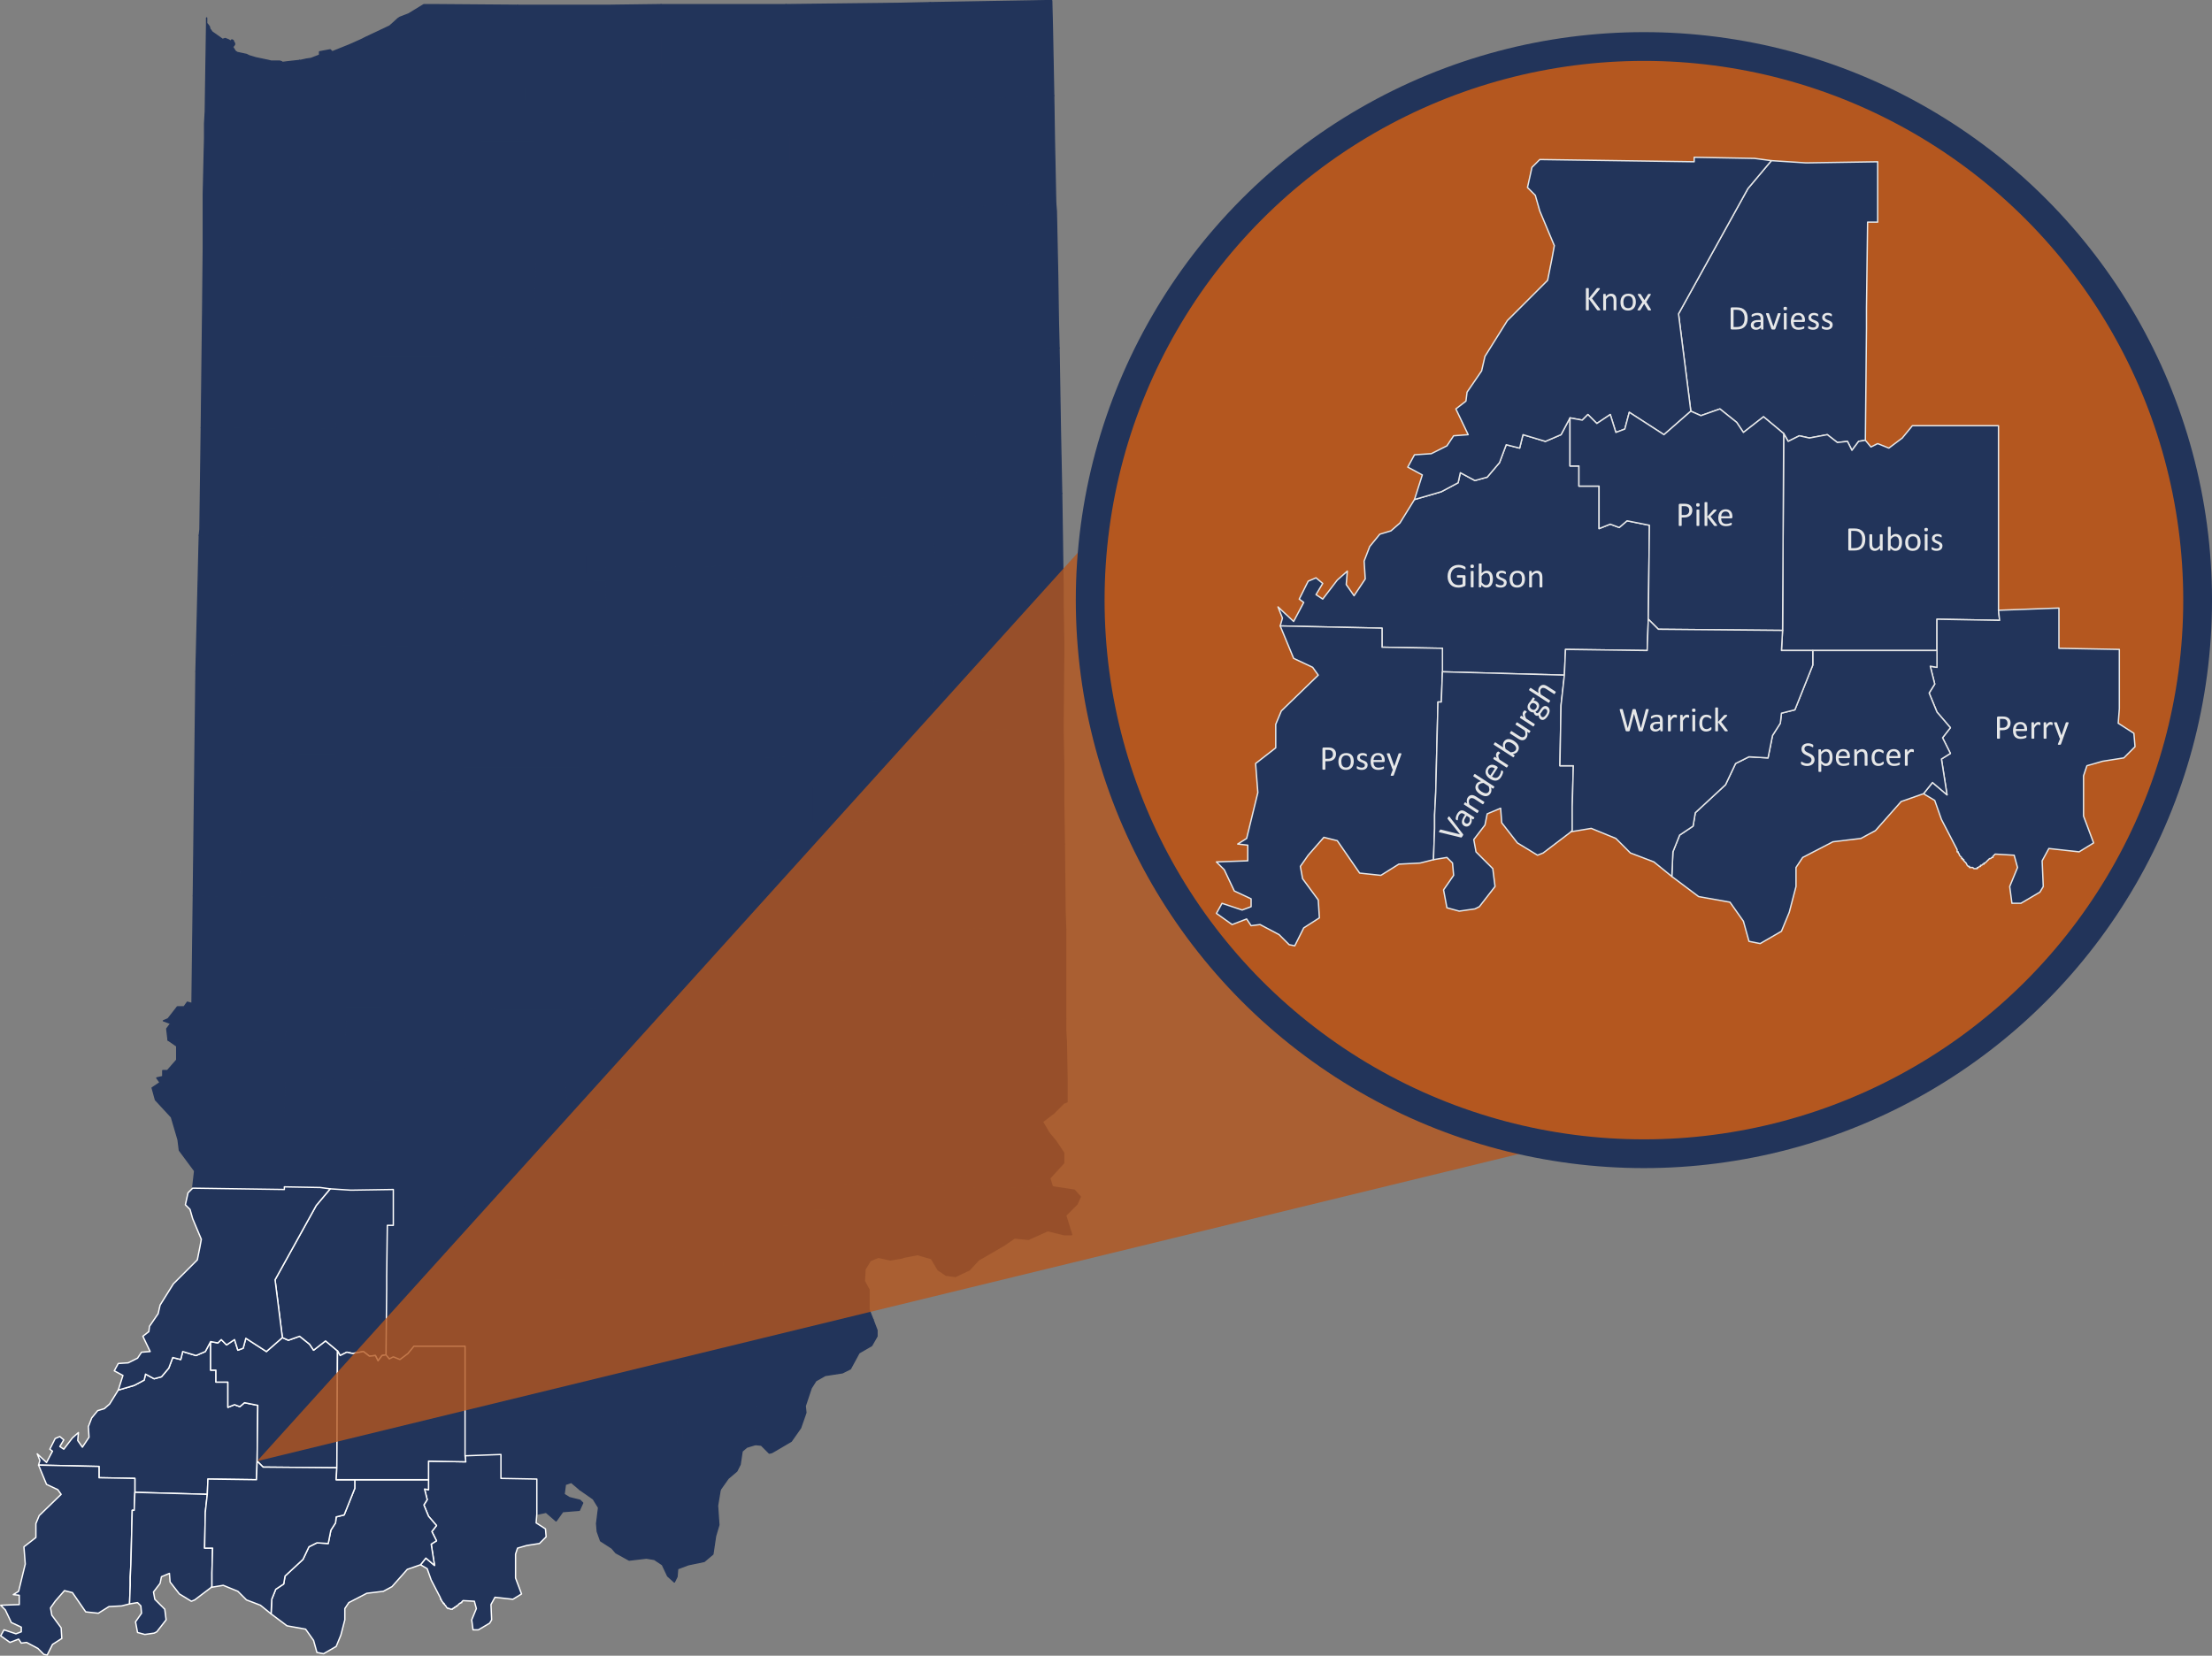 <?xml version="1.0" encoding="UTF-8"?><svg id="Layer_2" xmlns="http://www.w3.org/2000/svg" viewBox="0 0 1383.96 1036.14"><rect x="0" y="0" width="1383.96" height="1036.14" fill="#808080" stroke="none"/><defs><style>.cls-1{stroke:#e6e7e8;}.cls-1,.cls-2,.cls-3{stroke-width:.85px;}.cls-1,.cls-2,.cls-3,.cls-4{fill:#22345a;}.cls-1,.cls-2,.cls-3,.cls-5{fill-rule:evenodd;}.cls-1,.cls-2,.cls-3,.cls-6{stroke-linejoin:round;}.cls-2{stroke:#fff;}.cls-3,.cls-4,.cls-6{stroke:#22345a;}.cls-7{fill:#e6e7e8;}.cls-4{stroke-miterlimit:10;}.cls-5{opacity:.8;}.cls-5,.cls-6{fill:#b4571f;}.cls-6{stroke-width:18px;}</style></defs><g id="Layer_1-2"><g><g><polygon class="cls-3" points="411.52 630.08 412.76 679.95 412.76 706.55 364.96 706.97 354.15 706.97 354.57 696.58 353.74 654.6 352.49 654.6 352.08 631.74 378.26 630.91 411.52 630.08 411.52 630.08"/><polygon class="cls-3" points="289.31 268.91 312.17 269.33 323.4 269.33 323.4 280.55 353.32 280.55 353.32 314.63 352.91 347.88 289.73 347.88 289.73 314.21 274.76 314.21 273.93 287.61 278.92 285.54 279.75 285.12 279.34 283.87 278.09 284.29 277.67 282.63 278.5 281.8 278.09 280.13 276.84 278.89 276.84 276.81 278.09 274.73 279.34 274.31 279.34 273.9 279.34 273.48 278.92 273.07 278.5 273.07 278.09 273.07 277.67 272.65 277.67 272.24 277.26 271.82 277.67 271.41 277.67 270.99 278.09 270.16 278.5 269.74 278.92 268.91 279.34 268.5 279.75 268.5 281 268.5 281.41 268.5 281.83 268.5 282.25 268.5 283.08 268.5 283.91 268.5 284.74 268.5 285.57 268.5 286.4 268.5 286.82 268.91 288.06 268.91 288.48 268.91 289.31 268.91 289.31 268.91 289.31 268.91"/><polygon class="cls-3" points="390.73 314.21 353.32 314.63 353.32 280.55 323.4 280.55 323.4 269.33 312.17 269.33 312.17 223.61 334.62 224.03 335.87 224.03 393.64 224.03 393.64 267.25 394.47 267.25 394.47 314.21 390.73 314.21 390.73 314.21"/><polygon class="cls-3" points="497.97 897.74 495.06 901.89 483.01 908.96 481.35 909.37 476.36 904.39 472.62 903.97 472.2 893.99 473.03 891.09 478.85 887.76 473.03 880.28 472.62 879.86 472.2 879.03 469.29 873.63 436.87 874.46 436.87 872.38 431.05 872.38 431.05 870.3 431.47 852.43 438.53 848.69 453.5 848.28 460.98 833.32 466.38 833.32 465.97 829.57 471.79 825.42 471.79 821.68 517.51 821.26 532.06 820.85 532.47 824.59 535.8 826.25 546.19 825.83 548.69 832.48 548.69 836.22 545.36 842.04 537.46 846.61 532.06 856.59 527.07 859.08 516.26 860.75 510.44 864.07 507.54 868.64 503.79 879.86 504.21 884.02 503.79 885.27 500.88 893.58 497.97 897.74 497.97 897.74"/><polygon class="cls-3" points="182.9 674.55 178.33 674.55 178.74 651.69 179.58 583.95 187.47 584.36 187.89 561.5 225.3 562.34 224.47 596.41 239.43 596.41 239.02 608.05 239.02 630.5 216.57 630.5 216.15 675.8 213.25 675.8 189.55 674.97 182.9 674.55 182.9 674.55"/><polygon class="cls-3" points="379.09 363.26 379.51 403.99 379.51 413.13 356.65 413.96 356.23 413.96 348.34 413.96 289.31 413.55 289.31 404.4 289.73 347.88 352.91 347.88 366.21 347.88 366.21 359.52 371.61 359.52 371.61 363.26 379.09 363.26 379.09 363.26"/><polygon class="cls-3" points="377.85 869.47 376.6 872.8 379.09 879.45 377.43 882.77 379.09 886.1 373.69 887.34 373.69 893.99 372.03 896.07 376.19 900.23 377.85 904.39 374.52 906.46 373.69 914.78 369.95 923.09 369.12 926.41 362.88 932.23 357.48 927.66 353.74 928.91 352.91 935.14 356.23 937.22 362.88 938.88 364.55 940.54 362.47 945.12 352.08 945.95 347.92 951.76 341.69 946.36 335.87 947.61 335.87 925.58 313.42 925.17 313.42 910.2 290.97 911.03 290.97 876.54 367.04 876.95 367.04 869.47 377.85 869.47 377.85 869.47"/><polygon class="cls-3" points="667.15 651.69 667.57 674.97 667.57 675.8 667.57 676.21 667.57 689.51 665.49 690.34 659.25 696.58 652.19 701.98 656.34 709.05 652.6 713.2 647.2 713.62 639.3 718.19 631.82 719.44 631.4 721.51 625.17 723.59 621.43 728.58 613.94 732.74 607.71 733.57 607.71 731.49 605.22 731.07 617.27 637.98 644.7 637.56 666.73 637.56 666.73 645.04 667.15 651.69 667.15 651.69"/><polygon class="cls-3" points="492.16 669.98 492.57 628.42 503.38 628 503.38 601.4 569.88 600.57 570.72 648.78 542.45 667.49 542.03 667.9 516.68 684.53 492.57 684.94 492.16 670.81 492.16 669.98 492.16 669.98"/><polygon class="cls-3" points="659.25 59.86 659.67 86.87 660.5 127.19 584.43 130.1 583.19 62.35 659.25 59.86 659.25 59.86"/><polygon class="cls-3" points="583.6 409.39 584.43 438.48 512.52 439.31 512.52 438.07 512.52 435.57 512.11 429.34 512.11 428.51 512.11 426.01 511.28 360.76 537.88 360.76 582.35 359.93 582.35 364.92 582.77 379.05 583.6 408.56 583.6 409.39 583.6 409.39"/><polygon class="cls-3" points="493.82 86.46 476.36 86.87 473.03 86.87 472.62 86.87 471.37 86.87 433.55 87.29 429.81 87.29 427.73 87.29 426.9 87.29 420.25 87.29 414.43 87.29 414.43 76.07 414.01 42.4 414.01 41.99 414.01 32.84 414.01 31.6 414.01 31.18 414.01 30.77 414.01 24.12 414.01 23.7 413.59 17.47 413.59 14.97 413.59 12.48 413.59 5 413.59 2.92 424.82 2.92 436.87 2.92 437.29 2.92 466.38 2.92 491.74 2.92 493.4 64.01 493.4 66.09 493.82 86.46 493.82 86.46"/><polygon class="cls-3" points="584.02 513.29 591.5 513.29 591.5 532.41 601.06 532.41 601.89 532.41 621.84 531.99 622.26 581.04 569.47 581.87 568.22 513.71 584.02 513.29 584.02 513.29"/><polygon class="cls-3" points="450.59 932.23 450.59 930.57 438.95 930.57 439.37 911.45 435.63 911.45 435.63 907.71 431.88 907.71 431.05 903.14 431.05 901.48 431.05 900.64 429.39 900.64 427.31 900.64 427.31 893.16 423.57 893.16 423.16 870.72 431.05 870.3 431.05 872.38 436.87 872.38 436.87 874.46 469.29 873.63 472.2 879.03 472.62 879.86 473.03 880.28 478.85 887.76 473.03 891.09 472.2 893.99 472.62 903.97 467.22 905.63 464.31 908.13 463.06 916.44 460.98 920.59 455.58 925.17 450.59 932.23 450.59 932.23"/><polygon class="cls-3" points="170.43 392.35 172.93 387.36 182.9 378.63 195.37 372.82 202.85 371.15 210.75 364.5 210.34 403.99 210.34 415.21 210.34 471.73 187.47 471.73 144.24 471.32 140.5 469.24 142.58 466.74 141.75 452.2 143.83 448.46 142.58 446.79 145.49 443.88 147.57 426.01 147.15 421.86 142.17 418.95 141.34 416.04 145.08 409.39 157.55 404.4 161.29 401.49 166.69 394.43 170.43 392.35 170.43 392.35"/><polygon class="cls-3" points="617.27 637.98 617.27 637.15 588.59 637.98 586.51 637.98 582.35 640.89 581.52 641.3 570.72 648.78 569.88 600.57 569.47 581.87 622.26 581.04 624.75 581.45 666.73 581.45 666.73 592.67 666.73 637.56 644.7 637.56 617.27 637.98 617.27 637.98"/><polygon class="cls-3" points="393.64 224.03 335.87 224.03 334.62 224.03 335.03 155.86 402.79 155.86 403.2 155.86 411.1 155.45 411.52 178.31 423.16 177.89 423.16 189.53 437.29 189.11 437.29 200.34 393.64 201.58 393.64 224.03 393.64 224.03"/><polygon class="cls-2" points="131.78 839.55 131.78 857.42 135.1 857.42 135.1 864.9 142.58 864.9 142.58 880.69 146.74 879.03 150.06 880.28 152.97 877.79 161.29 879.45 160.87 914.36 160.46 926 130.11 925.58 129.7 935.14 84.39 933.89 84.39 925.17 61.94 924.75 61.94 917.68 24.12 916.85 24.95 913.94 23.29 909.79 29.11 915.19 32.85 908.13 31.18 906.88 34.51 900.23 37.42 898.98 39.91 901.06 37.42 905.22 39.91 906.88 45.32 899.81 49.06 896.49 48.64 901.48 51.55 905.63 55.71 899.4 55.29 892.75 57.37 887.34 61.11 882.77 65.27 881.53 68.59 878.62 74 869.89 83.97 866.98 90.21 863.65 91.04 859.91 96.44 862.82 101.02 861.58 105.59 856.17 108.08 849.52 113.07 850.77 114.32 845.78 122.63 848.28 128.45 845.78 131.78 839.55 131.78 839.55"/><polygon class="cls-3" points="537.88 360.76 511.28 360.76 454.75 361.59 454.75 354.11 454.33 317.54 454.33 312.97 453.91 290.52 498.39 290.11 536.22 289.28 536.63 311.72 537.88 360.76 537.88 360.76"/><polygon class="cls-3" points="178.33 674.55 182.9 674.55 189.55 674.97 213.25 675.8 216.15 675.8 290.97 676.63 290.97 721.51 290.97 744.37 246.08 744.37 219.48 744.79 206.59 743.96 200.36 743.13 177.91 742.71 178.33 674.55 178.33 674.55"/><polygon class="cls-3" points="379.51 426.43 379.51 422.27 379.51 413.13 379.51 403.99 455.16 403.16 455.58 474.22 455.58 476.3 455.58 476.72 455.58 478.38 441.03 478.8 440.61 478.8 433.55 478.8 412.76 478.8 393.64 479.21 380.34 479.21 379.93 472.98 379.93 472.56 379.93 471.73 379.93 463.42 379.93 462.17 379.51 426.43 379.51 426.43"/><polygon class="cls-3" points="438.12 530.75 437.7 510.38 437.7 502.9 437.29 497.08 437.29 493.76 440.61 493.76 440.61 489.19 440.61 478.8 441.03 478.8 455.58 478.38 455.58 476.72 455.58 476.3 455.58 474.22 465.14 474.22 512.52 473.39 512.94 492.51 508.78 492.51 508.78 514.95 501.72 514.95 501.72 537.81 438.12 538.64 438.12 533.66 438.12 530.75 438.12 530.75"/><polygon class="cls-3" points="431.05 901.48 431.05 903.14 431.88 907.71 435.63 907.71 435.63 911.45 439.37 911.45 438.95 930.57 450.59 930.57 450.59 932.23 448.93 942.21 449.76 954.26 447.68 961.32 446.02 972.55 440.61 977.12 430.64 979.2 423.99 981.69 423.57 986.68 421.91 990 417.75 986.26 414.43 979.2 409.44 975.87 404.45 975.04 393.64 976.29 385.33 971.71 382.84 968.8 375.77 964.23 373.69 958.41 373.28 953.43 374.52 943.45 371.2 938.05 362.88 932.23 369.12 926.41 369.95 923.09 373.69 914.78 374.52 906.46 377.85 904.39 376.19 900.23 372.03 896.07 373.69 893.99 373.69 887.34 379.09 886.1 377.43 882.77 379.09 879.45 376.6 872.8 377.85 869.47 423.16 870.72 423.57 893.16 427.31 893.16 427.31 900.64 429.39 900.64 431.05 900.64 431.05 901.48 431.05 901.48"/><polygon class="cls-3" points="289.31 480.04 359.14 480.04 362.88 480.04 362.88 485.45 362.88 490.85 362.47 498.75 362.88 504.15 362.88 507.89 362.88 509.97 362.88 512.88 362.88 517.45 362.88 517.86 362.88 520.77 362.88 532.83 362.88 546.13 362.88 548.2 362.88 555.69 351.25 556.1 335.03 556.1 335.03 564 296.79 563.58 299.29 559.43 299.7 556.1 290.56 556.1 290.97 495.01 289.31 495.01 289.31 480.04 289.31 480.04"/><polygon class="cls-3" points="522.08 514.54 508.78 514.95 508.78 492.51 512.94 492.51 512.52 473.39 512.52 439.31 584.43 438.48 584.85 457.18 587.34 457.18 587.76 491.26 584.02 491.26 584.02 513.29 568.22 513.71 523.75 514.54 522.08 514.54 522.08 514.54"/><polygon class="cls-3" points="394.47 314.21 398.22 313.8 401.96 313.8 454.33 312.97 454.33 317.54 454.75 354.11 397.38 355.36 394.89 355.36 379.09 355.36 379.09 363.26 371.61 363.26 371.61 359.52 366.21 359.52 366.21 347.88 352.91 347.88 353.32 314.63 390.73 314.21 394.47 314.21 394.47 314.21"/><polygon class="cls-3" points="553.26 197.84 555.34 197.84 557.41 197.84 557.41 220.7 558.66 288.86 557 288.86 536.22 289.28 498.39 290.11 496.73 199.09 553.26 197.84 553.26 197.84"/><polygon class="cls-3" points="364.96 721.93 364.96 706.97 412.76 706.55 413.18 710.29 457.24 708.63 456.82 706.55 465.14 701.15 469.71 701.57 470.96 769.31 468.05 776.79 466.38 777.21 460.56 787.6 456.41 790.09 452.25 788.43 450.17 785.1 440.61 782.19 423.16 781.36 414.01 777.62 407.78 780.12 398.22 779.7 391.56 776.38 373.69 780.95 372.44 721.93 364.96 721.93 364.96 721.93"/><polygon class="cls-3" points="176.67 268.08 177.08 222.78 175.42 222.78 176.25 158.77 176.25 157.53 176.25 142.98 186.23 138.82 187.47 137.16 192.88 130.93 204.93 125.94 218.65 130.1 236.52 143.4 244 138.82 244 139.66 244 155.45 243.59 223.19 232.37 223.19 232.37 242.31 209.92 242.31 210.34 268.5 176.67 268.08 176.67 268.08"/><polygon class="cls-3" points="584.85 359.52 584.85 359.1 584.43 334.16 585.68 334.16 585.26 311.3 611.45 310.47 664.24 308.81 664.66 336.24 665.07 365.75 665.07 376.56 582.77 379.05 582.35 364.92 582.35 359.93 582.77 359.93 584.02 359.93 584.85 359.93 584.85 359.52 584.85 359.52"/><polygon class="cls-3" points="591.91 797.99 586.93 794.66 582.77 787.6 574.04 785.1 565.31 786.77 564.48 787.18 557 788.43 549.52 786.77 544.53 788.84 541.2 794.25 540.79 801.73 543.7 807.13 543.7 819.6 546.19 825.83 535.8 826.25 532.47 824.59 532.06 820.85 517.51 821.26 517.1 802.14 509.2 802.14 509.2 794.66 501.72 794.66 501.72 789.26 493.82 787.6 493.82 766.82 493.82 764.74 508.37 764.74 508.37 756.84 515.85 756.84 515.85 749.36 523.33 749.36 522.91 741.46 542.03 741.05 591.08 740.22 591.91 797.99 591.91 797.99"/><polygon class="cls-3" points="469.71 701.57 469.71 685.77 492.57 684.94 516.68 684.53 542.03 667.9 542.03 741.05 522.91 741.46 523.33 749.36 515.85 749.36 515.85 756.84 508.37 756.84 508.37 764.74 493.82 764.74 493.82 766.82 489.66 766.82 488 763.49 475.53 768.48 470.96 769.31 469.71 701.57 469.71 701.57"/><polygon class="cls-3" points="419.41 554.02 424.82 554.02 438.12 553.61 438.12 557.35 438.12 561.5 438.53 591.01 438.53 605.56 438.12 606.39 438.53 625.51 438.53 627.59 438.53 629.25 433.55 629.66 433.13 629.66 411.52 630.08 378.26 630.91 378.26 608.05 378.26 572.73 378.26 555.27 379.51 555.27 387.41 554.85 411.93 554.44 419.41 554.02 419.41 554.02"/><polygon class="cls-3" points="473.03 86.87 476.36 86.87 493.82 86.46 493.82 101 493.82 102.25 494.23 102.67 494.23 104.74 494.23 105.16 494.65 123.45 494.65 153.37 488 153.79 488.83 187.87 441.03 189.11 437.29 189.11 423.16 189.53 423.16 177.89 411.52 178.31 411.1 155.45 416.09 155.45 414.43 87.29 420.25 87.29 426.9 87.29 427.73 87.29 429.81 87.29 433.55 87.29 471.37 86.87 472.62 86.87 473.03 86.87 473.03 86.87 473.03 86.87"/><polygon class="cls-3" points="563.23 2.09 581.94 1.67 583.19 62.35 493.4 64.01 491.74 2.92 563.23 2.09 563.23 2.09"/><polygon class="cls-3" points="129.28 15.39 129.7 14.97 130.94 16.63 131.36 18.3 131.78 18.71 132.61 19.96 139.67 24.95 139.67 24.53 140.92 24.12 143 24.95 144.24 25.78 145.08 24.95 145.91 25.36 145.91 25.78 146.32 26.19 146.32 26.61 146.74 27.02 146.74 27.86 145.49 29.52 145.49 29.93 145.91 29.93 147.15 32.01 148.4 32.84 154.22 34.09 155.88 34.92 160.04 36.17 167.94 37.83 169.6 38.25 175 38.25 176.25 38.66 176.67 39.08 179.99 38.66 187.47 37.83 187.47 45.73 187.89 46.14 187.89 59.86 187.89 65.26 187.89 87.29 187.89 91.03 187.89 97.68 187.47 109.73 187.47 120.95 187.47 137.16 186.23 138.82 176.25 142.98 166.69 151.29 155.47 154.62 152.97 157.11 148.82 157.53 143.41 154.62 127.2 156.28 127.2 121.78 128.03 86.04 128.03 84.38 128.03 81.47 128.03 77.31 128.45 69.83 129.28 15.39 129.28 12.89 129.28 11.23 129.28 15.39 129.28 15.39 129.28 15.39"/><polygon class="cls-3" points="244.42 18.71 244.42 17.88 244.42 17.47 244.42 15.8 248.99 11.65 250.24 10.82 255.64 8.74 265.2 2.92 269.36 2.92 269.78 2.92 270.19 2.92 323.81 3.33 323.81 14.97 323.81 16.63 323.4 22.04 323.4 31.6 330.88 32.01 331.29 52.38 328.8 54.87 328.8 62.77 327.55 65.68 323.4 65.68 323.81 88.12 300.53 88.12 289.31 96.02 287.65 101.42 284.74 106.82 281.41 117.21 277.26 120.54 273.1 126.36 266.87 129.27 256.06 131.76 246.08 136.75 244 138.82 244.42 80.22 244.42 20.79 244.42 19.96 244.42 19.54 244.42 18.71 244.42 18.71"/><polygon class="cls-3" points="313 721.93 364.96 721.93 372.44 721.93 373.69 780.95 370.78 788.01 366.63 788.84 367.04 800.48 290.56 800.9 290.97 744.37 290.97 721.51 313 721.93 313 721.93"/><polygon class="cls-3" points="455.16 403.16 455.16 393.6 455.16 387.78 455.16 387.36 455.16 384.04 454.75 361.59 511.28 360.76 512.11 426.01 512.11 428.51 512.11 429.34 512.52 435.57 512.52 438.07 512.52 439.31 512.52 473.39 465.14 474.22 455.58 474.22 455.16 403.16 455.16 403.16"/><polygon class="cls-3" points="424.82 554.02 419.41 554.02 411.93 554.44 387.41 554.85 379.51 555.27 378.26 555.27 370.78 555.27 362.88 555.69 362.88 548.2 362.88 546.13 362.88 532.83 362.88 520.77 362.88 517.86 362.88 517.45 362.88 512.88 362.88 509.97 362.88 507.89 362.88 504.15 362.47 498.75 362.88 490.85 362.88 485.45 362.88 480.04 363.72 480.04 363.72 479.63 366.63 479.63 377.02 479.63 379.93 479.21 380.34 479.21 393.64 479.21 412.76 478.8 433.55 478.8 440.61 478.8 440.61 489.19 440.61 493.76 437.29 493.76 437.29 497.08 437.7 502.9 437.7 510.38 438.12 530.75 438.12 533.66 438.12 538.64 438.12 553.61 424.82 554.02 424.82 554.02"/><polygon class="cls-3" points="335.03 88.12 335.03 80.64 335.03 76.9 369.95 76.48 370.37 76.48 414.43 76.07 414.43 87.29 416.09 155.45 411.1 155.45 403.2 155.86 402.79 155.86 335.03 155.86 335.03 94.77 335.03 93.94 335.03 93.52 335.03 92.69 335.03 88.12 335.03 88.12"/><polygon class="cls-3" points="241.51 847.86 241.93 806.3 241.93 805.47 241.93 798.82 242.34 766.82 246.08 766.82 246.08 744.37 290.97 744.37 290.56 800.9 290.97 842.46 258.97 842.46 255.23 847.03 250.24 850.77 246.08 849.11 243.59 850.36 241.51 847.86 241.51 847.86"/><polygon class="cls-3" points="401.96 313.8 398.22 313.8 394.47 314.21 394.47 267.25 393.64 267.25 393.64 224.03 393.64 201.58 437.29 200.34 438.53 256.86 438.53 259.35 438.95 290.94 453.91 290.52 454.33 312.97 401.96 313.8 401.96 313.8"/><polygon class="cls-3" points="313 721.93 290.97 721.51 290.97 676.63 290.56 632.57 296.38 633.82 297.62 627.17 301.78 629.66 301.78 631.33 313 631.74 335.03 631.74 352.08 631.74 352.49 654.6 353.74 654.6 354.57 696.58 354.15 706.97 364.96 706.97 364.96 721.93 313 721.93 313 721.93"/><polygon class="cls-3" points="210.34 471.73 210.34 415.21 210.34 403.99 289.31 404.4 289.31 413.55 289.31 480.04 289.31 495.01 226.13 494.59 209.92 494.17 210.34 471.73 210.34 471.73"/><polygon class="cls-3" points="378.26 555.27 378.26 572.73 378.26 608.05 378.26 630.91 352.08 631.74 335.03 631.74 313 631.74 301.78 631.33 301.78 629.66 301.37 597.66 290.97 597.66 290.56 584.36 295.55 579.38 298.04 574.39 295.96 569.4 296.79 563.58 335.03 564 335.03 556.1 351.25 556.1 362.88 555.69 370.78 555.27 378.26 555.27 378.26 555.27"/><polygon class="cls-3" points="176.25 158.77 175.42 222.78 177.08 222.78 176.67 268.08 125.96 267.66 126.79 196.59 127.2 156.28 143.41 154.62 148.82 157.53 152.97 157.11 155.47 154.62 166.69 151.29 176.25 142.98 176.25 157.53 176.25 158.77 176.25 158.77"/><polygon class="cls-3" points="493.82 101 493.82 86.46 493.4 66.09 493.4 64.01 583.19 62.35 584.43 130.1 561.99 130.51 517.1 130.51 517.1 123.03 494.65 123.45 494.23 105.16 494.23 104.74 494.23 102.67 493.82 102.25 493.82 101 493.82 101"/><polygon class="cls-3" points="656.34 709.05 660.5 714.03 665.49 721.51 665.49 727.75 656.76 737.31 658.42 742.71 623.09 743.13 623.09 742.71 603.55 743.13 604.38 736.06 605.22 731.49 605.22 731.07 607.71 731.49 607.71 733.57 613.94 732.74 621.43 728.58 625.17 723.59 631.4 721.51 631.82 719.44 639.3 718.19 647.2 713.62 652.6 713.2 656.34 709.05 656.34 709.05"/><polygon class="cls-3" points="367.04 800.48 367.04 869.47 367.04 876.95 290.97 876.54 290.97 842.46 290.56 800.9 367.04 800.48 367.04 800.48"/><polygon class="cls-3" points="301.78 629.66 297.62 627.17 296.38 633.82 290.56 632.57 290.97 676.63 216.15 675.8 216.57 630.5 239.02 630.5 239.02 608.05 239.43 596.41 290.97 597.66 301.37 597.66 301.78 629.66 301.78 629.66"/><polygon class="cls-3" points="187.47 471.73 210.34 471.73 209.92 494.17 226.13 494.59 225.3 562.34 187.89 561.5 150.9 561.09 150.9 560.67 151.31 559.84 151.31 559.01 151.31 558.59 150.9 557.76 150.48 557.35 150.48 556.52 149.65 555.69 149.65 554.85 149.23 554.02 149.23 553.61 149.23 553.19 149.23 552.78 149.23 552.36 149.23 551.94 149.23 551.53 148.82 550.7 148.82 550.28 148.4 549.87 148.4 549.04 148.4 548.62 148.4 548.2 148.82 548.2 148.82 547.79 149.23 547.37 149.65 546.96 149.65 546.54 150.06 546.54 150.06 546.13 150.06 545.71 150.06 545.29 150.06 544.88 149.65 544.46 149.65 544.05 149.65 543.63 149.65 543.22 149.65 542.8 150.06 542.39 150.48 541.97 150.48 541.55 150.9 541.14 150.9 540.72 150.9 540.31 150.9 539.89 151.31 539.06 151.31 538.64 151.31 538.23 150.9 536.98 150.48 536.98 150.9 536.57 151.31 536.15 151.73 535.74 151.73 535.32 151.73 534.9 151.73 534.49 151.73 534.07 151.31 533.66 150.9 533.24 150.9 532.83 150.9 532.41 150.9 531.58 151.31 531.16 151.31 530.75 151.73 529.92 151.73 529.09 152.14 527.42 152.14 527.01 152.14 526.59 152.56 526.18 152.56 525.76 152.56 525.35 151.73 519.53 152.97 512.88 151.31 509.97 150.9 502.49 155.05 499.99 157.13 495.84 152.56 490.85 154.64 487.94 152.14 484.2 147.15 482.12 142.58 475.06 143.83 473.81 144.24 471.32 187.47 471.73 187.47 471.73"/><polygon class="cls-2" points="335.87 947.61 335.45 953.01 341.27 956.75 341.69 961.74 337.53 965.9 329.63 967.14 323.81 968.8 322.56 972.55 322.56 987.51 326.31 997.48 320.9 1000.81 309.68 999.56 307.18 1004.13 307.6 1013.69 306.35 1015.77 299.29 1019.93 295.96 1019.93 295.13 1013.69 298.04 1006.63 296.79 1002.05 289.73 1001.64 289.31 1002.05 288.9 1002.47 288.9 1002.89 288.48 1002.89 288.06 1003.3 287.65 1003.3 287.23 1003.72 286.82 1004.13 286.4 1004.55 285.99 1004.96 285.57 1004.96 285.57 1005.38 285.15 1005.38 284.74 1005.79 284.32 1005.79 284.32 1006.21 283.91 1006.21 283.49 1006.63 283.08 1006.63 283.08 1007.04 282.66 1007.04 282.25 1007.04 281.83 1007.04 281.41 1006.63 281 1006.63 280.58 1006.63 280.17 1006.63 280.17 1006.21 279.75 1006.21 279.34 1005.79 278.92 1004.96 278.5 1004.55 278.09 1004.13 278.09 1003.72 277.67 1003.72 277.67 1003.3 277.26 1003.3 277.26 1002.89 276.43 1002.05 276.43 1001.64 276.01 1001.22 276.01 1000.81 275.59 1000.81 275.59 1000.39 275.59 999.98 269.78 988.75 267.28 981.69 263.12 979.2 266.45 975.04 271.85 979.61 269.78 966.31 273.1 964.23 270.19 958.41 273.1 954.67 268.11 948.86 265.2 941.79 267.28 938.47 265.62 931.82 268.11 932.23 268.11 926 268.11 914.36 291.39 914.78 290.97 911.03 313.42 910.2 313.42 925.17 335.87 925.58 335.87 947.61 335.87 947.61"/><polygon class="cls-2" points="176.67 837.06 180.41 838.72 187.47 836.22 193.71 841.21 196.2 844.95 203.68 839.13 211.17 845.37 210.75 918.52 164.61 918.1 160.87 914.36 161.29 879.45 152.97 877.79 150.06 880.28 146.74 879.03 142.58 880.69 142.58 864.9 135.1 864.9 135.1 857.42 131.78 857.42 131.78 839.55 136.35 840.38 138.43 838.3 141.75 841.63 146.74 838.3 148.82 844.95 152.14 843.71 153.81 837.47 166.69 845.78 176.67 837.06 176.67 837.06"/><polygon class="cls-3" points="229.04 23.28 244 16.22 244.42 15.8 244.42 17.47 244.42 17.88 244.42 18.71 244.42 19.54 244.42 19.96 244.42 20.79 244.42 80.22 244 138.82 236.52 143.4 218.65 130.1 204.93 125.94 192.88 130.93 187.47 137.16 187.47 120.95 187.47 109.73 187.89 97.68 187.89 91.03 187.89 87.29 187.89 65.26 187.89 59.86 187.89 46.14 187.47 45.73 187.47 37.83 187.89 37.83 191.63 37 194.54 36.58 199.94 34.51 199.94 32.43 206.59 31.18 207.84 32.43 218.23 28.27 225.71 24.95 229.04 23.28 229.04 23.28"/><polygon class="cls-2" points="81.48 987.09 81.48 989.59 81.48 990 81.48 990.42 81.48 992.08 81.06 1003.72 76.08 1004.96 68.18 1005.38 61.53 1009.54 53.63 1008.7 45.32 996.65 40.33 995.4 34.51 1002.05 31.6 1006.21 32.43 1010.78 38.25 1018.68 38.67 1025.33 32.85 1029.07 29.52 1035.72 27.44 1035.3 23.7 1031.56 16.64 1027.82 13.31 1028.24 11.65 1025.74 6.24 1027.82 .43 1023.67 2.5 1019.93 9.99 1022.42 13.31 1021.17 13.31 1018.26 7.08 1015.35 3.33 1007.46 .43 1004.55 12.06 1004.13 12.06 998.31 8.32 997.9 11.65 995.82 15.8 978.78 14.97 967.97 22.46 962.16 22.46 953.43 24.53 948.44 38.25 935.14 36.17 932.23 29.11 928.91 24.12 916.85 61.94 917.68 61.94 924.75 84.39 925.17 84.39 933.89 83.97 945.12 82.73 945.12 81.9 978.78 81.48 987.09 81.48 987.09"/><polygon class="cls-3" points="312.17 223.61 273.93 223.19 243.59 223.19 244 155.45 278.09 155.86 335.03 155.86 334.62 224.03 312.17 223.61 312.17 223.61"/><polygon class="cls-3" points="296.79 563.58 295.96 569.4 298.04 574.39 295.55 579.38 290.56 584.36 290.97 597.66 239.43 596.41 224.47 596.41 225.3 562.34 226.13 494.59 289.31 495.01 290.97 495.01 290.56 556.1 299.7 556.1 299.29 559.43 296.79 563.58 296.79 563.58"/><polygon class="cls-3" points="665.07 376.56 665.49 402.32 665.49 403.16 665.49 407.31 665.49 407.73 665.07 455.94 648.86 455.94 648.86 456.35 587.34 457.18 584.85 457.18 584.43 438.48 583.6 409.39 583.6 408.56 582.77 379.05 665.07 376.56 665.07 376.56"/><polygon class="cls-3" points="582.35 640.89 586.51 637.98 588.59 637.98 617.27 637.15 617.27 637.98 605.22 731.07 605.22 731.49 604.38 736.06 591.08 736.48 591.08 740.22 542.03 741.05 542.03 667.9 542.45 667.49 570.72 648.78 581.52 641.3 582.35 640.89 582.35 640.89"/><polygon class="cls-3" points="522.08 514.54 523.75 514.54 568.22 513.71 569.47 581.87 569.88 600.57 503.38 601.4 502.13 556.52 502.13 548.62 502.13 537.81 501.72 537.81 501.72 514.95 508.78 514.95 522.08 514.54 522.08 514.54"/><polygon class="cls-3" points="335.03 80.64 335.03 88.12 332.96 88.12 330.46 88.12 329.22 88.12 324.64 88.12 323.81 88.12 323.4 65.68 327.55 65.68 328.8 62.77 328.8 54.87 331.29 52.38 330.88 32.01 323.4 31.6 323.4 22.04 323.81 16.63 323.81 14.97 323.81 3.33 361.22 3.33 372.44 3.33 372.86 3.33 381.59 3.33 413.59 2.92 413.59 5 413.59 12.48 413.59 14.97 413.59 17.47 414.01 23.7 414.01 24.12 414.01 30.77 414.01 31.18 414.01 31.6 414.01 32.84 414.01 41.99 414.01 42.4 414.43 76.07 370.37 76.48 369.95 76.48 335.03 76.9 335.03 80.64 335.03 80.64"/><polygon class="cls-3" points="470.96 769.31 475.53 768.48 488 763.49 489.66 766.82 493.82 766.82 493.82 787.6 501.72 789.26 501.72 794.66 509.2 794.66 509.2 802.14 517.1 802.14 517.51 821.26 471.79 821.68 471.79 825.42 465.97 829.57 466.38 833.32 460.98 833.32 460.56 829.16 453.08 829.57 452.25 788.43 456.41 790.09 460.56 787.6 466.38 777.21 468.05 776.79 470.96 769.31 470.96 769.31"/><polygon class="cls-3" points="438.53 629.25 438.53 627.59 438.53 625.51 438.12 606.39 438.53 605.56 438.53 591.01 438.12 561.5 438.12 557.35 438.12 553.61 438.12 538.64 501.72 537.81 502.13 537.81 502.13 548.62 502.13 556.52 503.38 601.4 503.38 628 492.57 628.42 458.07 628.83 457.66 628.83 438.53 629.25 438.53 629.25"/><polygon class="cls-2" points="263.12 979.2 254.81 982.1 245.25 992.91 239.85 995.82 229.46 997.07 218.23 1002.89 215.74 1006.63 215.74 1013.69 213.25 1023.25 210.34 1030.32 202.44 1034.89 198.28 1034.06 196.2 1026.58 191.21 1019.51 179.58 1017.43 169.6 1009.95 170.02 1000.81 172.51 994.57 177.5 991.25 178.33 986.26 189.55 975.87 193.29 967.97 198.28 965.48 205.35 965.9 207.01 957.58 209.92 953.01 210.34 949.27 215.32 948.02 221.97 931.4 221.97 926 268.11 926 268.11 932.23 265.62 931.82 267.28 938.47 265.2 941.79 268.11 948.86 273.1 954.67 270.19 958.41 273.1 964.23 269.78 966.31 271.85 979.61 266.45 975.04 263.12 979.2 263.12 979.2"/><polygon class="cls-3" points="329.22 88.12 330.46 88.12 332.96 88.12 335.03 88.12 335.03 92.69 335.03 93.52 335.03 93.94 335.03 94.77 335.03 155.86 278.09 155.86 244 155.45 244 139.66 244 138.82 246.08 136.75 256.06 131.76 266.87 129.27 273.1 126.36 277.26 120.54 281.41 117.21 284.74 106.82 287.65 101.42 289.31 96.02 300.53 88.12 323.81 88.12 324.64 88.12 329.22 88.12 329.22 88.12"/><polygon class="cls-3" points="654.26 .43 658.01 .43 658.42 17.05 659.25 59.86 583.19 62.35 581.94 1.67 654.26 .43 654.26 .43"/><polygon class="cls-3" points="120.55 743.54 121.8 732.74 112.24 719.85 111.41 713.2 107.25 699.07 97.27 688.27 95.2 680.78 100.18 677.46 98.11 674.55 101.85 673.72 101.85 669.98 104.76 669.98 110.58 663.33 110.58 654.6 105.17 650.86 178.74 651.69 178.33 674.55 177.91 742.71 177.91 744.37 120.55 743.54 120.55 743.54"/><polygon class="cls-3" points="658.42 742.71 672.14 744.79 675.88 748.95 673.8 753.52 666.73 760.58 670.48 772.64 665.9 772.64 655.51 770.14 643.46 775.54 634.73 774.71 628.08 779.28 612.28 788.43 606.46 794.66 597.73 798.82 591.91 797.99 591.08 740.22 591.08 736.48 604.38 736.06 603.55 743.13 623.09 742.71 623.09 743.13 658.42 742.71 658.42 742.71"/><polygon class="cls-3" points="289.73 347.88 289.31 404.4 210.34 403.99 210.75 364.5 210.75 336.24 210.34 313.38 274.76 314.21 289.73 314.21 289.73 347.88 289.73 347.88"/><polygon class="cls-3" points="397.38 355.36 454.75 354.11 454.75 361.59 455.16 384.04 455.16 387.36 455.16 387.78 455.16 393.6 455.16 403.16 379.51 403.99 379.09 363.26 379.09 355.36 394.89 355.36 397.38 355.36 397.38 355.36"/><polygon class="cls-3" points="666.32 569.4 666.73 581.45 624.75 581.45 622.26 581.04 621.84 531.99 621.84 528.25 634.73 528.67 665.9 528.25 666.32 568.98 666.32 569.4 666.32 569.4"/><polygon class="cls-2" points="132.19 993.33 121.8 1001.22 119.72 1002.05 112.24 997.48 106.42 990 106 984.6 101.02 986.68 100.18 990.83 96.03 996.24 96.86 1000.81 103.09 1007.04 103.93 1013.69 98.11 1021.17 96.44 1022 90.62 1022.83 86.05 1021.59 84.8 1014.94 88.55 1009.54 88.13 1004.96 86.05 1002.89 81.06 1003.72 81.48 992.08 81.48 990.42 81.48 990 81.48 989.59 81.48 987.09 81.9 978.78 82.73 945.12 83.97 945.12 84.39 933.89 129.7 935.14 128.45 946.36 128.03 968.8 133.02 968.8 132.61 984.18 132.61 991.66 132.61 992.91 132.19 993.33 132.19 993.33"/><polygon class="cls-3" points="122.63 420.19 130.94 420.61 130.94 426.01 147.57 426.01 145.49 443.88 142.58 446.79 143.83 448.46 141.75 452.2 142.58 466.74 140.5 469.24 144.24 471.32 143.83 473.81 142.58 475.06 147.15 482.12 152.14 484.2 154.64 487.94 152.56 490.85 157.13 495.84 155.05 499.99 150.9 502.49 151.31 509.97 152.97 512.88 151.73 519.53 152.56 525.35 152.56 525.76 152.56 526.18 152.14 526.59 152.14 527.01 152.14 527.42 151.73 529.09 151.73 529.92 151.31 530.75 151.31 531.16 150.9 531.58 150.9 532.41 150.9 532.83 150.9 533.24 151.31 533.66 151.73 534.07 151.73 534.49 151.73 534.9 151.73 535.32 151.73 535.74 151.31 536.15 150.9 536.57 150.48 536.98 150.9 536.98 151.31 538.23 151.31 538.64 151.31 539.06 150.9 539.89 150.9 540.31 150.9 540.72 150.9 541.14 150.48 541.55 150.48 541.97 150.06 542.39 149.65 542.8 149.65 543.22 149.65 543.63 149.65 544.05 149.65 544.46 150.06 544.88 150.06 545.29 150.06 545.71 150.06 546.13 150.06 546.54 149.65 546.54 149.65 546.96 149.23 547.37 148.82 547.79 148.82 548.2 148.4 548.2 148.4 548.62 148.4 549.04 148.4 549.87 148.82 550.28 148.82 550.7 149.23 551.53 149.23 551.94 149.23 552.36 149.23 552.78 149.23 553.19 149.23 553.61 149.23 554.02 149.65 554.85 149.65 555.69 150.48 556.52 150.48 557.35 150.9 557.76 151.31 558.59 151.31 559.01 151.31 559.84 150.9 560.67 150.9 561.09 120.97 560.67 121.8 489.19 122.63 420.19 122.63 420.19"/><polygon class="cls-3" points="187.89 561.5 187.47 584.36 179.58 583.95 178.74 651.69 105.17 650.86 104.34 643.8 106.83 640.47 102.26 638.81 105.17 637.56 110.99 630.08 115.15 630.08 117.23 627.17 120.14 628 120.55 594.75 120.97 560.67 150.9 561.09 187.89 561.5 187.89 561.5"/><polygon class="cls-3" points="498.39 290.11 453.91 290.52 438.95 290.94 438.53 259.35 438.53 256.86 437.29 200.34 437.29 189.11 441.03 189.11 488.83 187.87 488.83 199.5 496.73 199.09 498.39 290.11 498.39 290.11"/><polygon class="cls-3" points="210.75 364.5 202.85 371.15 195.37 372.82 182.9 378.63 172.93 387.36 170.43 392.35 166.69 394.43 161.29 401.49 157.55 404.4 145.08 409.39 141.34 416.04 142.17 418.95 147.15 421.86 147.57 426.01 130.94 426.01 130.94 420.61 122.63 420.19 124.71 334.99 210.75 336.24 210.75 364.5 210.75 364.5"/><polygon class="cls-2" points="132.61 991.66 132.61 984.18 133.02 968.8 128.03 968.8 128.45 946.36 129.7 935.14 130.11 925.58 160.46 926 160.87 914.36 164.61 918.1 210.75 918.52 210.34 926 221.97 926 221.97 931.4 215.32 948.02 210.34 949.27 209.92 953.01 207.01 957.58 205.35 965.9 198.28 965.48 193.29 967.97 189.55 975.87 178.33 986.26 177.5 991.25 172.51 994.57 170.02 1000.81 169.6 1009.95 162.95 1004.55 154.22 1001.22 148.82 995.82 139.67 992.08 132.19 993.33 132.61 992.91 132.61 991.66 132.61 991.66"/><polygon class="cls-3" points="367.04 869.47 367.04 800.48 366.63 788.84 370.78 788.01 373.69 780.95 391.56 776.38 398.22 779.7 407.78 780.12 414.01 777.62 423.16 781.36 440.61 782.19 450.17 785.1 452.25 788.43 453.08 829.57 460.56 829.16 460.98 833.32 453.5 848.28 438.53 848.69 431.47 852.43 431.05 870.3 423.16 870.72 377.85 869.47 367.04 869.47 367.04 869.47"/><polygon class="cls-3" points="665.49 500.41 665.49 501.65 665.49 502.07 665.9 528.25 634.73 528.67 621.84 528.25 621.84 531.99 601.89 532.41 601.06 532.41 591.5 532.41 591.5 513.29 584.02 513.29 584.02 491.26 587.76 491.26 587.34 457.18 648.86 456.35 648.86 455.94 665.07 455.94 665.49 478.8 665.49 500.41 665.49 500.41"/><polygon class="cls-3" points="557.41 220.7 588.59 220.7 590.67 220.28 609.37 219.87 611.45 310.47 585.26 311.3 536.63 311.72 536.22 289.28 557 288.86 558.66 288.86 557.41 220.7 557.41 220.7"/><polygon class="cls-3" points="289.31 268.91 288.48 268.91 288.06 268.91 286.82 268.91 286.4 268.5 285.57 268.5 284.74 268.5 283.91 268.5 283.08 268.5 282.25 268.5 281.83 268.5 281.41 268.5 281 268.5 279.75 268.5 279.34 268.5 278.92 268.91 278.5 269.74 278.09 270.16 277.67 270.99 277.67 271.41 277.26 271.82 277.67 272.24 277.67 272.65 278.09 273.07 278.5 273.07 278.92 273.07 279.34 273.48 279.34 273.9 279.34 274.31 278.09 274.73 276.84 276.81 276.84 278.89 278.09 280.13 278.5 281.8 277.67 282.63 278.09 284.29 279.34 283.87 279.75 285.12 278.92 285.54 273.93 287.61 274.76 314.21 210.34 313.38 210.34 268.5 209.92 242.31 232.37 242.31 232.37 223.19 243.59 223.19 273.93 223.19 312.17 223.61 312.17 269.33 289.31 268.91 289.31 268.91"/><polygon class="cls-3" points="561.99 130.51 561.57 134.25 561.99 152.54 556.17 152.96 557 189.95 557.41 196.59 557.41 197.84 555.34 197.84 553.26 197.84 496.73 199.09 488.83 199.5 488.83 187.87 488 153.79 494.65 153.37 494.65 123.45 517.1 123.03 517.1 130.51 561.99 130.51 561.99 130.51"/><polygon class="cls-3" points="662.58 217.79 663.41 268.08 664.24 308.81 611.45 310.47 609.37 219.87 662.58 217.79 662.58 217.79"/><polygon class="cls-3" points="588.59 220.7 557.41 220.7 557.41 197.84 557.41 196.59 557 189.95 556.17 152.96 561.99 152.54 561.57 134.25 561.99 130.51 584.43 130.1 660.5 127.19 660.91 132.17 661.75 172.49 662.16 200.34 662.58 217.79 609.37 219.87 590.67 220.28 588.59 220.7 588.59 220.7"/><polygon class="cls-3" points="411.52 630.08 433.13 629.66 433.55 629.66 438.53 629.25 457.66 628.83 458.07 628.83 492.57 628.42 492.16 669.98 492.16 670.81 492.57 684.94 469.71 685.77 469.71 701.57 465.14 701.15 456.82 706.55 457.24 708.63 413.18 710.29 412.76 706.55 412.76 679.95 411.52 630.08 411.52 630.08"/><polygon class="cls-3" points="210.34 313.38 210.75 336.24 124.71 334.99 125.12 331.25 125.96 267.66 176.67 268.08 210.34 268.5 210.34 313.38 210.34 313.38"/><polygon class="cls-3" points="585.26 311.3 585.68 334.16 584.43 334.16 584.85 359.1 584.85 359.52 584.85 359.93 584.02 359.93 582.77 359.93 582.35 359.93 537.88 360.76 536.63 311.72 585.26 311.3 585.26 311.3"/><polygon class="cls-3" points="379.51 413.13 379.51 422.27 379.51 426.43 379.93 462.17 379.93 463.42 379.93 471.73 379.93 472.56 379.93 472.98 380.34 479.21 379.93 479.21 377.02 479.63 366.63 479.63 363.72 479.63 363.72 480.04 362.88 480.04 359.14 480.04 289.31 480.04 289.31 413.55 348.34 413.96 356.23 413.96 356.65 413.96 379.51 413.13 379.51 413.13"/><path class="cls-4" d="m650.73,732.02c-.13-.21-.31-.37-.54-.49-.22-.12-.5-.18-.84-.18"/><polygon class="cls-2" points="241.93 806.3 241.51 847.86 239.02 848.28 236.52 851.6 234.86 848.28 231.12 848.69 227.38 845.78 220.73 847.03 216.99 846.2 212.83 848.28 211.17 845.37 203.68 839.13 196.2 844.95 193.71 841.21 187.47 836.22 180.41 838.72 176.67 837.06 172.09 800.9 197.87 754.35 206.59 743.96 219.48 744.79 246.08 744.37 246.08 766.82 242.34 766.82 241.93 798.82 241.93 805.47 241.93 806.3 241.93 806.3 241.93 806.3"/><polygon class="cls-2" points="290.97 876.54 290.97 911.03 291.39 914.78 268.11 914.36 268.11 926 221.97 926 210.34 926 210.75 918.52 211.17 845.37 212.83 848.28 216.99 846.2 220.73 847.03 227.38 845.78 231.12 848.69 234.86 848.28 236.52 851.6 239.02 848.28 241.51 847.86 243.59 850.36 246.08 849.11 250.24 850.77 255.23 847.03 258.97 842.46 290.97 842.46 290.97 876.54 290.97 876.54"/><polygon class="cls-2" points="176.67 837.06 166.69 845.78 153.81 837.47 152.14 843.71 148.82 844.95 146.74 838.3 141.75 841.63 138.43 838.3 136.35 840.38 131.78 839.55 128.45 845.78 122.63 848.28 114.32 845.78 113.07 850.77 108.08 849.52 105.59 856.17 101.02 861.58 96.44 862.82 91.04 859.91 90.21 863.65 83.97 866.98 74 869.89 76.91 860.75 71.5 857.84 74 853.26 80.23 852.85 86.05 849.94 88.55 846.2 93.95 845.78 89.38 836.22 93.12 833.32 93.53 829.99 98.94 822.09 100.18 816.69 108.5 803.39 123.46 788.43 125.12 780.12 125.96 775.54 120.55 762.66 118.89 756.84 115.98 753.93 117.64 746.45 120.55 743.54 177.91 744.37 177.91 742.71 200.36 743.13 206.59 743.96 197.87 754.35 172.09 800.9 176.67 837.06 176.67 837.06"/></g><polygon class="cls-5" points="1010.15 707.56 160.87 914.36 774.31 235.2 1010.15 707.56"/><circle class="cls-6" cx="1028.53" cy="375.55" r="346.44"/><g><polygon class="cls-1" points="1167.78 205.52 1167.08 275.51 1162.88 276.21 1158.68 281.81 1155.88 276.21 1149.58 276.91 1143.28 272.01 1132.08 274.11 1125.78 272.71 1118.78 276.21 1115.98 271.31 1103.38 260.81 1090.78 270.61 1086.58 264.31 1076.08 255.91 1064.18 260.11 1057.88 257.31 1050.18 196.42 1093.58 118.03 1108.28 100.53 1129.98 101.93 1174.78 101.23 1174.78 139.02 1168.48 139.02 1167.78 192.92 1167.78 204.12 1167.78 205.52 1167.78 205.52 1167.78 205.52"/><polygon class="cls-1" points="1250.38 323.81 1250.38 381.9 1251.09 388.2 1211.88 387.5 1211.88 407.1 1134.18 407.1 1114.58 407.1 1115.28 394.5 1115.98 271.31 1118.78 276.21 1125.78 272.71 1132.08 274.11 1143.28 272.01 1149.58 276.91 1155.88 276.21 1158.68 281.81 1162.88 276.21 1167.08 275.51 1170.58 279.71 1174.78 277.61 1181.78 280.41 1190.18 274.11 1196.48 266.41 1250.38 266.41 1250.38 323.81 1250.38 323.81"/><polygon class="cls-1" points="982.28 261.51 982.28 291.61 987.88 291.61 987.88 304.21 1000.48 304.21 1000.48 330.8 1007.48 328.01 1013.08 330.1 1017.98 325.91 1031.98 328.7 1031.28 387.5 1030.58 407.1 979.48 406.4 978.78 422.5 902.48 420.4 902.48 405.7 864.68 405 864.68 393.1 800.98 391.7 802.38 386.8 799.58 379.8 809.38 388.9 815.68 377 812.88 374.9 818.48 363.7 823.38 361.6 827.58 365.1 823.38 372.1 827.58 374.9 836.68 363 842.98 357.4 842.28 365.8 847.18 372.8 854.18 362.3 853.48 351.1 856.98 342 863.28 334.3 870.28 332.2 875.88 327.31 884.98 312.61 901.78 307.71 912.28 302.11 913.68 295.81 922.78 300.71 930.48 298.61 938.18 289.51 942.38 278.31 950.78 280.41 952.88 272.01 966.88 276.21 976.68 272.01 982.28 261.51 982.28 261.51"/><polygon class="cls-1" points="1057.88 257.31 1041.08 272.01 1019.38 258.01 1016.58 268.51 1010.98 270.61 1007.48 259.41 999.08 265.01 993.48 259.41 989.98 262.91 982.28 261.51 976.68 272.01 966.88 276.21 952.88 272.01 950.78 280.41 942.38 278.31 938.18 289.51 930.48 298.61 922.78 300.71 913.68 295.81 912.28 302.11 901.78 307.71 884.98 312.61 889.88 297.21 880.78 292.31 884.98 284.61 895.48 283.91 905.28 279.01 909.48 272.71 918.58 272.01 910.88 255.91 917.18 251.01 917.88 245.41 926.98 232.11 929.08 223.02 943.08 200.62 968.28 175.42 971.08 161.42 972.48 153.72 963.38 132.02 960.58 122.23 955.68 117.33 958.48 104.73 963.38 99.83 1059.98 101.23 1059.98 98.43 1097.78 99.13 1108.28 100.53 1093.58 118.03 1050.18 196.42 1057.88 257.31 1057.88 257.31"/><polygon class="cls-1" points="1325.99 443.49 1325.29 452.59 1335.09 458.89 1335.79 467.29 1328.79 474.29 1315.49 476.39 1305.69 479.19 1303.59 485.49 1303.59 510.69 1309.89 527.49 1300.79 533.08 1281.89 530.98 1277.69 538.68 1278.39 554.78 1276.29 558.28 1264.39 565.28 1258.79 565.28 1257.39 554.78 1262.29 542.88 1260.18 535.18 1248.29 534.48 1247.59 535.18 1246.89 535.88 1246.89 536.58 1246.19 536.58 1245.48 537.28 1244.79 537.28 1244.09 537.98 1243.38 538.68 1242.68 539.38 1241.99 540.08 1241.29 540.08 1241.29 540.78 1240.58 540.78 1239.89 541.48 1239.18 541.48 1239.18 542.18 1238.49 542.18 1237.78 542.88 1237.09 542.88 1237.09 543.58 1236.39 543.58 1235.68 543.58 1234.99 543.58 1234.29 542.88 1233.58 542.88 1232.88 542.88 1232.19 542.88 1232.19 542.18 1231.48 542.18 1230.78 541.48 1230.09 540.08 1229.38 539.38 1228.68 538.68 1228.68 537.98 1227.98 537.98 1227.98 537.28 1227.29 537.28 1227.29 536.58 1225.88 535.18 1225.88 534.48 1225.18 533.79 1225.18 533.08 1224.49 533.08 1224.49 532.38 1224.49 531.69 1214.68 512.79 1210.48 500.89 1203.48 496.69 1209.08 489.69 1218.18 497.39 1214.68 474.99 1220.28 471.49 1215.38 461.69 1220.28 455.39 1211.88 445.59 1206.98 433.69 1210.48 428.09 1207.68 416.9 1211.88 417.6 1211.88 407.1 1211.88 387.5 1251.09 388.2 1250.38 381.9 1288.19 380.5 1288.19 405.7 1325.99 406.4 1325.99 443.49 1325.99 443.49"/><polygon class="cls-1" points="1057.88 257.31 1064.18 260.11 1076.08 255.91 1086.58 264.31 1090.78 270.61 1103.38 260.81 1115.98 271.31 1115.28 394.5 1037.58 393.8 1031.28 387.5 1031.98 328.7 1017.98 325.91 1013.08 330.1 1007.48 328.01 1000.48 330.8 1000.48 304.21 987.88 304.21 987.88 291.61 982.28 291.61 982.28 261.51 989.98 262.91 993.48 259.41 999.08 265.01 1007.48 259.41 1010.98 270.61 1016.58 268.51 1019.38 258.01 1041.08 272.01 1057.88 257.31 1057.88 257.31"/><polygon class="cls-1" points="897.58 509.99 897.58 514.19 897.58 514.89 897.58 515.59 897.58 518.39 896.88 537.98 888.48 540.08 875.18 540.78 863.98 547.78 850.68 546.38 836.68 526.09 828.28 523.99 818.48 535.18 813.58 542.18 814.98 549.88 824.78 563.18 825.48 574.38 815.68 580.68 810.08 591.88 806.58 591.18 800.28 584.88 788.38 578.58 782.77 579.28 779.97 575.08 770.87 578.58 761.07 571.58 764.57 565.28 777.17 569.48 782.77 567.38 782.77 562.48 772.27 557.58 765.97 544.28 761.07 539.38 780.68 538.68 780.68 528.88 774.38 528.19 779.97 524.69 786.98 495.99 785.58 477.79 798.18 467.99 798.18 453.29 801.68 444.89 824.78 422.5 821.28 417.6 809.38 412 800.98 391.7 864.68 393.1 864.68 405 902.48 405.7 902.48 420.4 901.78 439.29 899.68 439.29 898.28 495.99 897.58 509.99 897.58 509.99"/><polygon class="cls-1" points="1203.48 496.69 1189.48 501.59 1173.38 519.79 1164.28 524.69 1146.78 526.78 1127.88 536.58 1123.68 542.88 1123.68 554.78 1119.48 570.88 1114.58 582.78 1101.28 590.48 1094.28 589.08 1090.78 576.48 1082.38 564.58 1062.78 561.08 1045.98 548.48 1046.68 533.08 1050.88 522.59 1059.28 516.99 1060.68 508.59 1079.58 491.09 1085.88 477.79 1094.28 473.59 1106.18 474.29 1108.98 460.29 1113.88 452.59 1114.58 446.29 1122.98 444.19 1134.18 416.2 1134.18 407.1 1211.88 407.1 1211.88 417.6 1207.68 416.9 1210.48 428.09 1206.98 433.69 1211.88 445.59 1220.28 455.39 1215.38 461.69 1220.28 471.49 1214.68 474.99 1218.18 497.39 1209.08 489.69 1203.48 496.69 1203.48 496.69"/><polygon class="cls-1" points="982.98 520.49 965.48 533.79 961.98 535.18 949.38 527.49 939.58 514.89 938.88 505.79 930.48 509.29 929.08 516.29 922.08 525.39 923.48 533.08 933.98 543.58 935.38 554.78 925.58 567.38 922.78 568.78 912.98 570.18 905.28 568.08 903.18 556.88 909.48 547.78 908.78 540.08 905.28 536.58 896.88 537.98 897.58 518.39 897.58 515.59 897.58 514.89 897.58 514.19 897.58 509.99 898.28 495.99 899.68 439.29 901.78 439.29 902.48 420.4 978.78 422.5 976.68 441.39 975.98 479.19 984.38 479.19 983.68 505.09 983.68 517.69 983.68 519.79 982.98 520.49 982.98 520.49"/><polygon class="cls-1" points="983.68 517.69 983.68 505.09 984.38 479.19 975.98 479.19 976.68 441.39 978.78 422.5 979.48 406.4 1030.58 407.1 1031.28 387.5 1037.58 393.8 1115.28 394.5 1114.58 407.1 1134.18 407.1 1134.18 416.2 1122.98 444.19 1114.58 446.29 1113.88 452.59 1108.98 460.29 1106.18 474.29 1094.28 473.59 1085.88 477.79 1079.58 491.09 1060.68 508.59 1059.28 516.99 1050.88 522.59 1046.68 533.08 1045.98 548.48 1034.78 539.38 1020.08 533.79 1010.98 524.69 995.58 518.39 982.98 520.49 983.68 519.79 983.68 517.69 983.68 517.69"/><path class="cls-7" d="m1001.24,193.85c0,.06-.01.11-.04.16-.02.05-.07.08-.14.11-.07.03-.17.05-.29.07-.12.02-.28.03-.47.03-.25,0-.45-.01-.61-.03-.16-.02-.27-.06-.35-.12-.08-.06-.14-.12-.19-.19l-5.09-6.92v6.92c0,.05-.01.1-.04.15-.03.04-.08.08-.15.11-.07.03-.16.05-.28.07-.12.02-.27.03-.45.03s-.32,0-.44-.03c-.12-.02-.22-.04-.29-.07-.07-.03-.12-.06-.15-.11-.03-.05-.04-.1-.04-.15v-13.28c0-.06.01-.11.04-.15.03-.04.08-.08.15-.1.07-.03.17-.05.29-.07.12-.02.27-.03.44-.03s.33,0,.45.03c.12.02.21.04.28.07.07.03.12.06.15.1.03.04.04.09.04.15v6.15l4.9-6.15c.04-.07.09-.12.15-.16.05-.04.12-.08.21-.1.08-.03.18-.04.3-.06.12-.01.27-.02.46-.02s.33,0,.45.03c.11.02.2.04.27.07.07.03.12.07.14.11.03.04.04.09.04.14,0,.09-.03.19-.07.28-.05.09-.14.22-.26.39l-4.59,5.48,4.94,6.57c.12.19.2.31.22.38.03.07.04.12.04.16h0Z"/><path class="cls-7" d="m1011.33,193.89c0,.06-.01.11-.04.15-.03.04-.07.07-.14.1-.07.03-.15.05-.27.06-.11.01-.26.02-.43.02-.18,0-.33,0-.44-.02-.12-.01-.2-.04-.27-.06-.07-.03-.11-.07-.14-.1-.03-.04-.04-.09-.04-.15v-5.64c0-.55-.04-.99-.13-1.32-.08-.34-.21-.62-.37-.87-.16-.24-.37-.43-.63-.55-.26-.13-.56-.19-.9-.19-.44,0-.88.16-1.32.47-.44.31-.9.77-1.38,1.38v6.73c0,.06-.01.11-.04.15-.03.04-.07.07-.14.1-.07.03-.15.05-.27.06-.11.01-.26.02-.44.02s-.32,0-.43-.02c-.12-.01-.21-.04-.27-.06-.07-.03-.12-.07-.14-.1-.03-.04-.04-.09-.04-.15v-9.63c0-.06.01-.11.03-.15.02-.04.06-.07.13-.11.07-.03.15-.05.25-.07.1-.01.23-.01.4-.01s.29,0,.39.01c.11.01.19.03.24.07.05.03.1.07.12.11.02.04.04.09.04.15v1.27c.54-.61,1.08-1.05,1.62-1.34.54-.28,1.08-.42,1.62-.42.64,0,1.18.11,1.62.32.44.22.79.51,1.06.87.27.36.46.79.58,1.28.12.49.18,1.08.18,1.76v5.87h0Z"/><path class="cls-7" d="m1023.49,188.96c0,.78-.1,1.51-.31,2.17-.2.66-.51,1.23-.92,1.7-.41.48-.92.85-1.54,1.12-.62.27-1.33.4-2.14.4s-1.48-.12-2.07-.35c-.59-.23-1.08-.58-1.47-1.02-.39-.45-.68-1-.88-1.64-.19-.64-.29-1.37-.29-2.18s.1-1.51.3-2.16c.2-.66.51-1.23.92-1.71.41-.48.92-.85,1.53-1.11.61-.26,1.33-.39,2.15-.39s1.48.12,2.07.35c.59.23,1.08.58,1.47,1.03.39.45.69.99.88,1.63.19.64.29,1.36.29,2.17h0Zm-1.84.11c0-.52-.05-1.01-.15-1.48-.1-.46-.26-.87-.48-1.22-.22-.35-.52-.63-.9-.83-.38-.2-.85-.31-1.42-.31-.52,0-.97.09-1.35.28-.38.19-.68.45-.93.79-.24.34-.42.74-.54,1.2-.12.46-.18.97-.18,1.52s.05,1.02.15,1.49c.1.46.26.87.48,1.21.23.34.53.62.9.82.38.2.85.31,1.42.31.51,0,.96-.09,1.34-.28.38-.19.69-.44.93-.78.24-.34.42-.74.54-1.2.11-.46.17-.97.17-1.53h0Z"/><path class="cls-7" d="m1032.95,193.68c.06.1.09.19.09.25,0,.07-.04.12-.1.17-.07.04-.17.07-.31.09-.14.02-.32.03-.54.03s-.38,0-.51-.01c-.13-.01-.23-.03-.3-.05-.08-.03-.14-.06-.17-.09-.04-.04-.07-.08-.1-.14l-2.31-3.82-2.3,3.82c-.03.05-.06.09-.1.14-.04.04-.1.07-.17.09-.07.03-.17.04-.29.05-.12.01-.28.01-.48.01s-.38,0-.51-.03c-.13-.02-.23-.05-.29-.09-.06-.04-.09-.1-.09-.17,0-.07.04-.15.1-.25l3-4.69-2.84-4.52c-.05-.1-.09-.19-.09-.25,0-.07.03-.12.1-.17.07-.05.17-.08.31-.09.14-.01.32-.02.55-.02.21,0,.37,0,.5.01.12.01.22.03.29.05.07.02.12.05.16.08.04.04.07.08.1.13l2.19,3.58,2.23-3.58s.06-.08.1-.12c.04-.04.08-.07.14-.09.06-.03.15-.04.26-.05.11-.01.26-.01.45-.01.21,0,.38,0,.51.02.14.01.23.04.3.08.07.04.09.09.08.16,0,.07-.04.16-.11.27l-2.81,4.47,2.97,4.75h0Z"/><path class="cls-7" d="m1058.82,319.3c0,.69-.11,1.32-.34,1.88-.23.55-.55,1.03-.98,1.42-.42.39-.94.69-1.56.91-.62.22-1.35.32-2.21.32h-1.57v4.98c0,.06-.01.11-.05.15-.03.04-.08.08-.15.1-.07.03-.16.05-.28.07-.12.02-.27.03-.45.03s-.32,0-.44-.03c-.12-.02-.21-.04-.28-.07-.07-.03-.12-.06-.15-.1-.03-.04-.04-.09-.04-.15v-12.77c0-.28.08-.49.23-.61.15-.12.31-.18.5-.18h2.96c.3,0,.59.01.86.04.27.03.6.08.97.16.38.08.76.24,1.15.46.39.23.72.5.99.83.27.33.48.71.62,1.14s.22.91.22,1.43h0Zm-1.93.15c0-.57-.11-1.04-.31-1.42-.21-.38-.47-.66-.78-.85-.31-.18-.63-.3-.96-.35-.33-.05-.66-.08-.97-.08h-1.7v5.56h1.66c.56,0,1.02-.07,1.38-.22.37-.14.68-.34.93-.59.25-.25.44-.55.57-.91.13-.35.19-.74.19-1.15h0Z"/><path class="cls-7" d="m1063.21,328.82c0,.06-.01.11-.04.15-.03.04-.07.07-.14.1-.07.03-.15.05-.27.06-.11.01-.26.02-.44.02s-.32,0-.43-.02c-.12-.01-.21-.04-.27-.06-.07-.03-.12-.07-.14-.1-.03-.04-.04-.09-.04-.15v-9.63c0-.05.01-.1.04-.14.03-.04.07-.08.14-.11.07-.03.16-.05.27-.06.11-.01.26-.02.43-.02s.33,0,.44.02c.12.01.2.04.27.06.07.03.11.07.14.11.03.04.04.09.04.14v9.63h0Zm.2-12.87c0,.42-.08.7-.24.85-.16.15-.44.23-.87.23s-.7-.07-.85-.22c-.15-.15-.23-.42-.23-.83s.08-.7.24-.85c.16-.15.44-.23.87-.23s.7.07.85.22c.15.15.23.42.23.83h0Z"/><path class="cls-7" d="m1074.36,328.81c0,.06-.01.11-.04.15-.03.04-.08.08-.14.11-.07.03-.16.05-.29.06-.12.01-.27.02-.46.02s-.35,0-.47-.01c-.12-.01-.23-.03-.31-.05-.09-.03-.16-.06-.21-.11-.05-.05-.1-.1-.15-.17l-4.06-5.33v5.34c0,.06-.01.11-.04.15-.03.04-.07.07-.14.1-.07.03-.15.05-.27.06-.11.01-.26.02-.44.02s-.32,0-.43-.02c-.12-.01-.21-.04-.27-.06-.07-.03-.12-.07-.14-.1-.03-.04-.04-.09-.04-.15v-14.28c0-.06.01-.11.04-.15.03-.04.07-.08.14-.11.07-.03.16-.05.27-.06.11-.01.26-.02.43-.02s.33,0,.44.02c.12.01.2.04.27.06.07.03.11.07.14.11.03.04.04.09.04.15v8.7l3.62-4c.06-.07.12-.13.18-.18.07-.04.14-.08.23-.12.09-.03.19-.05.31-.07.12-.01.27-.01.44-.01s.33,0,.45.01c.12.01.22.03.29.05.07.03.13.06.16.09.03.04.05.09.05.16,0,.08-.02.17-.07.26-.05.09-.12.19-.23.3l-3.47,3.49,3.9,5.08c.09.12.16.22.2.3.04.08.06.15.06.21h0Z"/><path class="cls-7" d="m1083.9,323.58c0,.28-.07.47-.21.59-.14.12-.3.18-.48.18h-6.32c0,.54.05,1.02.16,1.45.11.43.29.8.54,1.11.25.31.57.54.97.7.4.16.89.25,1.47.25.46,0,.86-.04,1.22-.11.36-.07.67-.16.93-.25.26-.09.47-.18.64-.25.17-.08.29-.11.38-.11.05,0,.09.01.14.04.04.03.07.06.09.11.02.05.04.12.05.2.01.09.01.2.01.32,0,.09,0,.17-.01.24,0,.07-.01.13-.03.18-.01.05-.03.1-.05.15-.03.04-.05.08-.09.12-.04.04-.16.1-.35.19-.19.09-.44.17-.75.26-.31.08-.66.16-1.06.23-.4.07-.83.1-1.28.1-.79,0-1.48-.11-2.08-.33-.59-.22-1.09-.55-1.5-.98-.4-.44-.71-.98-.92-1.64-.21-.65-.31-1.42-.31-2.29,0-.82.11-1.57.32-2.23.21-.66.52-1.22.92-1.68.4-.46.89-.81,1.46-1.06.57-.24,1.21-.37,1.91-.37.76,0,1.4.12,1.93.36.53.24.97.57,1.31.98.34.41.59.89.75,1.45.16.55.24,1.14.24,1.77v.32h0Zm-1.77-.52c.02-.93-.18-1.66-.62-2.19-.43-.53-1.07-.79-1.92-.79-.44,0-.82.08-1.15.24-.33.16-.6.38-.82.66-.22.27-.39.59-.51.95-.12.36-.19.74-.2,1.13h5.23Z"/><path class="cls-7" d="m1257.93,452.43c0,.69-.11,1.32-.34,1.88-.23.55-.55,1.03-.98,1.42-.42.39-.94.69-1.56.91-.62.22-1.35.32-2.21.32h-1.57v4.98c0,.06-.01.11-.05.15-.03.04-.08.08-.15.1-.07.03-.16.05-.28.07-.12.02-.27.03-.45.03s-.32,0-.44-.03c-.12-.02-.21-.04-.28-.07-.07-.03-.12-.06-.15-.1-.03-.04-.04-.09-.04-.15v-12.77c0-.28.08-.49.23-.61.15-.12.31-.18.5-.18h2.96c.3,0,.59.01.86.04.27.03.6.08.97.16.38.08.76.24,1.15.46.39.23.72.5.99.83.27.33.48.71.62,1.14.15.43.22.91.22,1.43h0Zm-1.93.15c0-.57-.11-1.04-.31-1.42-.21-.38-.47-.66-.78-.85-.31-.18-.63-.3-.96-.35-.33-.05-.66-.08-.97-.08h-1.7v5.56h1.66c.55,0,1.02-.07,1.38-.22.37-.14.67-.34.93-.59.25-.25.44-.55.57-.91.13-.35.19-.74.19-1.15h0Z"/><path class="cls-7" d="m1268.29,456.71c0,.28-.07.47-.21.59-.14.12-.3.18-.48.18h-6.32c0,.54.05,1.02.16,1.45.11.43.29.8.54,1.11.25.31.57.54.97.7.4.16.89.25,1.47.25.46,0,.86-.04,1.22-.11.36-.07.67-.16.93-.25.26-.09.47-.18.64-.25.17-.08.29-.11.38-.11.05,0,.1.01.14.04.04.03.07.06.09.11.02.05.04.12.05.2.01.09.01.2.01.32,0,.09,0,.17-.01.24,0,.07-.01.13-.03.18-.01.05-.03.1-.05.15-.03.04-.05.08-.09.12-.04.04-.16.1-.35.19-.19.09-.44.17-.75.26-.31.08-.66.16-1.06.23-.4.07-.83.1-1.28.1-.79,0-1.48-.11-2.08-.33-.59-.22-1.1-.55-1.5-.98-.4-.44-.71-.98-.92-1.64-.21-.65-.31-1.42-.31-2.29,0-.82.11-1.57.32-2.23.21-.66.52-1.22.92-1.68.4-.46.89-.81,1.46-1.06.57-.24,1.21-.37,1.91-.37.76,0,1.4.12,1.93.36.53.24.97.57,1.31.98.34.41.59.89.75,1.45.16.55.24,1.14.24,1.77v.32h0Zm-1.77-.52c.02-.93-.18-1.66-.62-2.19-.43-.53-1.07-.79-1.92-.79-.44,0-.82.08-1.15.24-.33.16-.6.38-.82.66-.22.27-.39.59-.52.95-.12.36-.19.74-.2,1.13h5.23Z"/><path class="cls-7" d="m1276.63,452.95c0,.16,0,.29-.01.39,0,.11-.02.19-.04.25-.02.06-.05.11-.08.14-.03.03-.07.05-.13.05s-.13-.01-.21-.05c-.08-.03-.18-.07-.28-.1-.1-.03-.22-.06-.35-.09-.13-.03-.27-.04-.42-.04-.18,0-.35.04-.53.11-.17.07-.35.19-.54.36-.19.16-.39.38-.6.65-.2.27-.43.61-.68,1v6.33c0,.06-.01.11-.04.15-.03.04-.07.07-.14.1-.07.03-.15.05-.27.06-.11.01-.26.02-.44.02s-.32,0-.43-.02c-.12-.01-.21-.04-.27-.06-.07-.03-.12-.07-.14-.1-.03-.04-.04-.09-.04-.15v-9.63c0-.06.01-.11.03-.15.02-.04.06-.07.13-.11.07-.03.15-.05.25-.07.1-.01.23-.01.4-.01s.29,0,.39.01c.11.01.19.03.24.07.05.03.1.07.12.11.02.04.04.09.04.15v1.4c.26-.39.51-.7.74-.95.23-.24.45-.43.66-.57.21-.14.41-.23.61-.29.2-.05.41-.08.62-.08.09,0,.2,0,.31.01.12.01.24.03.37.06.13.03.24.06.35.1.1.04.18.07.22.11.04.04.07.07.08.1.01.03.03.07.04.12.01.05.02.12.02.22,0,.1,0,.23,0,.39h0Z"/><path class="cls-7" d="m1284.26,452.95c0,.16,0,.29-.01.39,0,.11-.02.19-.04.25-.02.06-.05.11-.08.14-.03.03-.07.05-.13.05s-.13-.01-.21-.05c-.08-.03-.18-.07-.28-.1-.1-.03-.22-.06-.35-.09-.13-.03-.27-.04-.42-.04-.18,0-.35.04-.53.11-.17.07-.35.19-.54.36-.19.16-.39.38-.6.65-.2.27-.43.61-.68,1v6.33c0,.06-.01.11-.04.15-.03.04-.07.07-.14.1-.07.03-.15.05-.27.06-.11.01-.26.02-.44.02s-.32,0-.43-.02c-.12-.01-.21-.04-.27-.06-.07-.03-.12-.07-.14-.1-.03-.04-.04-.09-.04-.15v-9.63c0-.06.01-.11.03-.15.02-.04.06-.07.13-.11.07-.03.15-.05.25-.07.1-.01.23-.01.4-.01s.29,0,.39.01c.11.01.19.03.24.07.05.03.1.07.12.11.02.04.04.09.04.15v1.4c.26-.39.51-.7.74-.95.23-.24.45-.43.66-.57.21-.14.41-.23.61-.29.2-.05.41-.08.62-.08.09,0,.2,0,.31.01.12.01.24.03.37.06.13.03.24.06.35.1.1.04.18.07.22.11.04.04.07.07.08.1.01.03.03.07.04.12.01.05.02.12.02.22,0,.1,0,.23,0,.39h0Z"/><path class="cls-7" d="m1290.75,462.21l-1.28,3.54c-.04.11-.15.2-.33.26-.17.06-.44.09-.8.09-.19,0-.34,0-.45-.03-.11-.02-.2-.05-.26-.09-.06-.04-.09-.1-.1-.17,0-.07.01-.16.05-.26l1.33-3.35c-.07-.03-.13-.08-.18-.14-.06-.07-.1-.13-.12-.2l-3.43-9.2c-.06-.15-.08-.27-.08-.35s.03-.15.08-.2c.06-.05.15-.08.28-.1.13-.02.3-.03.52-.03s.38,0,.5.01c.12.01.22.03.29.06.07.03.12.07.15.12.03.05.07.13.1.22l2.75,7.72h.03l2.65-7.76c.04-.14.1-.23.16-.26.06-.04.15-.07.27-.09.12-.02.3-.03.53-.03.2,0,.36,0,.49.03.13.02.22.05.28.1.06.05.09.12.09.2s-.02.19-.06.32l-3.46,9.57h0Z"/><path class="cls-7" d="m835.89,471.83c0,.69-.11,1.32-.34,1.88-.23.55-.55,1.03-.98,1.42-.42.39-.94.69-1.56.91-.62.22-1.35.32-2.21.32h-1.57v4.98c0,.06-.01.11-.05.15-.03.04-.08.08-.15.1-.07.03-.16.05-.28.07-.12.02-.27.03-.45.03s-.32,0-.44-.03c-.12-.02-.21-.04-.28-.07-.07-.03-.12-.06-.15-.1-.03-.04-.04-.09-.04-.15v-12.77c0-.28.08-.49.23-.61.15-.12.31-.18.5-.18h2.96c.3,0,.59.01.86.04.27.03.6.08.97.16.38.08.76.24,1.15.46.39.23.72.5.99.83.27.33.48.71.62,1.14.15.43.22.91.22,1.43h0Zm-1.93.15c0-.57-.11-1.04-.31-1.42-.21-.38-.47-.66-.78-.85-.31-.18-.63-.3-.96-.35-.33-.05-.66-.08-.97-.08h-1.7v5.56h1.66c.55,0,1.02-.07,1.38-.22.37-.14.67-.34.93-.59.25-.25.44-.55.57-.91.13-.35.19-.74.19-1.15h0Z"/><path class="cls-7" d="m847,476.42c0,.78-.1,1.51-.31,2.17-.2.66-.52,1.23-.92,1.7-.41.48-.92.85-1.54,1.12-.62.27-1.33.4-2.14.4s-1.48-.12-2.07-.35c-.59-.23-1.08-.58-1.47-1.02-.39-.45-.68-1-.88-1.64-.19-.64-.29-1.37-.29-2.18s.1-1.51.3-2.16c.2-.66.51-1.23.92-1.71.41-.48.92-.85,1.53-1.11.61-.26,1.33-.39,2.15-.39s1.48.12,2.07.35c.59.23,1.08.58,1.47,1.03.39.45.69.99.88,1.63.19.64.29,1.36.29,2.17h0Zm-1.84.11c0-.52-.05-1.01-.15-1.48-.1-.46-.26-.87-.48-1.22-.22-.35-.52-.63-.9-.83-.38-.2-.85-.31-1.42-.31-.52,0-.97.09-1.35.28-.38.19-.68.45-.93.79-.24.34-.42.74-.54,1.2-.12.46-.18.97-.18,1.52s.05,1.02.15,1.49c.09.46.26.87.48,1.21.23.34.53.62.9.82.38.2.85.31,1.42.31.52,0,.96-.09,1.34-.28.38-.19.69-.44.93-.78.24-.34.42-.74.54-1.2.11-.46.17-.97.17-1.53h0Z"/><path class="cls-7" d="m855.66,478.72c0,.49-.09.93-.27,1.32-.18.38-.44.71-.77.97-.34.26-.73.46-1.2.6-.46.14-.97.2-1.53.2-.34,0-.67-.03-.98-.08-.31-.05-.59-.12-.84-.2-.24-.08-.45-.16-.62-.25-.17-.09-.3-.17-.37-.24-.08-.07-.14-.17-.17-.3-.04-.13-.05-.3-.05-.53,0-.14,0-.25.02-.34.01-.1.03-.17.05-.23.02-.06.05-.1.09-.12.04-.03.08-.04.14-.04.08,0,.19.05.35.15.15.09.34.2.57.31.22.11.49.22.8.31.31.1.66.15,1.05.15.3,0,.57-.03.81-.1.24-.06.45-.16.63-.28.18-.12.31-.28.41-.48.1-.19.14-.42.14-.69s-.07-.5-.21-.68c-.14-.19-.32-.35-.55-.49-.23-.14-.48-.27-.77-.38-.28-.11-.58-.23-.88-.35-.3-.12-.59-.26-.88-.41-.29-.15-.54-.34-.77-.56-.23-.22-.41-.49-.55-.79-.14-.31-.21-.67-.21-1.1,0-.38.07-.74.22-1.08.15-.35.36-.65.66-.91.3-.26.66-.47,1.1-.63.44-.16.95-.23,1.54-.23.26,0,.51.02.77.07.26.04.49.1.69.17.21.07.38.14.53.22.15.08.26.15.33.21.08.06.12.11.15.15.03.04.04.09.05.15.01.05.02.12.03.19.01.08.01.18.01.29,0,.12,0,.23-.01.31-.01.09-.03.16-.05.22-.03.06-.05.1-.09.12-.04.03-.08.04-.12.04-.07,0-.16-.04-.28-.12-.12-.08-.28-.16-.47-.25-.19-.09-.42-.18-.68-.25-.26-.08-.56-.12-.89-.12-.3,0-.57.03-.79.1-.23.07-.42.16-.56.28-.15.12-.26.27-.33.44-.08.17-.11.35-.11.55,0,.28.07.51.22.7.14.19.32.35.55.5.23.14.49.27.78.39.29.11.59.23.89.35.3.12.6.26.9.41.3.15.56.33.78.54.23.22.41.47.55.77.14.3.21.66.21,1.07h0Z"/><path class="cls-7" d="m866.37,476.11c0,.28-.07.47-.21.59-.14.12-.3.18-.48.18h-6.32c0,.54.05,1.02.16,1.45.11.43.28.8.54,1.11.25.31.57.54.97.7.4.16.89.25,1.47.25.46,0,.86-.04,1.22-.11.36-.07.67-.16.93-.25.26-.09.47-.18.64-.25.17-.08.29-.11.38-.11.05,0,.09.01.14.04.04.03.07.06.09.11.02.05.04.12.05.2.01.09.01.2.01.32,0,.09,0,.17-.01.24,0,.07-.01.13-.03.18-.01.05-.03.1-.05.15-.03.04-.05.08-.09.12-.04.04-.16.1-.35.19-.19.09-.44.17-.75.26-.31.08-.66.16-1.06.23-.4.07-.83.1-1.28.1-.79,0-1.48-.11-2.08-.33-.59-.22-1.09-.55-1.5-.98-.4-.44-.71-.98-.92-1.64-.21-.65-.31-1.42-.31-2.29,0-.82.11-1.57.32-2.23.21-.66.52-1.22.92-1.68.4-.46.89-.81,1.46-1.06.57-.24,1.21-.37,1.91-.37.76,0,1.4.12,1.93.36.53.24.97.57,1.31.98.34.41.59.89.75,1.45.16.55.24,1.14.24,1.77v.32h0Zm-1.77-.52c.02-.93-.18-1.66-.62-2.19-.43-.53-1.07-.79-1.92-.79-.44,0-.82.08-1.15.24s-.6.38-.82.66c-.22.27-.39.59-.51.95-.12.36-.19.74-.2,1.13h5.23Z"/><path class="cls-7" d="m873.31,481.61l-1.28,3.54c-.04.11-.15.2-.33.26-.17.06-.44.09-.8.09-.19,0-.34,0-.45-.03-.11-.02-.2-.05-.26-.09-.06-.04-.09-.1-.1-.17,0-.07.01-.16.05-.26l1.33-3.35c-.07-.03-.13-.08-.18-.14-.06-.07-.1-.13-.12-.2l-3.43-9.2c-.06-.15-.08-.27-.08-.35s.03-.15.08-.2c.06-.05.15-.08.28-.1.13-.02.3-.03.51-.03s.38,0,.5.01c.12.01.22.03.29.06.07.03.12.07.15.12.03.05.07.13.1.22l2.75,7.72h.03l2.65-7.76c.04-.14.09-.23.16-.26.06-.04.15-.07.27-.09.12-.02.3-.03.53-.03.2,0,.36,0,.49.03.13.02.22.05.28.1.06.05.09.12.09.2s-.02.19-.06.32l-3.46,9.57h0Z"/><path class="cls-7" d="m916.95,355.56c0,.14,0,.26-.02.36-.01.1-.04.19-.06.26-.03.07-.07.11-.11.14-.04.03-.09.04-.14.04-.08,0-.23-.07-.43-.2-.2-.14-.47-.29-.8-.45s-.74-.32-1.2-.45c-.47-.14-1.02-.2-1.66-.2-.77,0-1.45.14-2.05.42-.61.28-1.12.66-1.54,1.16-.42.49-.74,1.08-.97,1.76-.22.68-.34,1.41-.34,2.2,0,.89.12,1.67.37,2.36.25.68.59,1.26,1.02,1.73.43.47.95.83,1.56,1.07.6.24,1.27.36,1.98.36.43,0,.87-.05,1.3-.16.44-.1.85-.26,1.23-.46v-4.04h-3.2c-.12,0-.22-.06-.27-.18-.06-.12-.09-.31-.09-.57,0-.14,0-.25.02-.35.01-.1.04-.18.07-.24.03-.06.07-.1.11-.13.04-.03.1-.04.16-.04h4.39c.08,0,.16.01.24.04.08.03.15.07.21.13.07.06.12.14.15.23.04.1.05.21.05.34v5.28c0,.19-.03.35-.1.48-.07.14-.2.26-.41.36-.2.1-.47.22-.8.34-.33.12-.66.23-1.01.31-.35.08-.7.15-1.06.19-.36.04-.71.07-1.06.07-1.07,0-2.03-.16-2.87-.5-.84-.33-1.55-.81-2.13-1.42-.58-.61-1.03-1.35-1.33-2.2-.31-.86-.46-1.81-.46-2.87s.16-2.09.5-2.98c.33-.89.8-1.65,1.4-2.28.6-.63,1.32-1.11,2.17-1.46.85-.35,1.78-.52,2.81-.52.53,0,1.02.05,1.49.14.46.09.88.2,1.24.33.36.13.66.26.91.41.24.15.41.27.51.36.09.09.16.2.19.32.04.12.05.3.05.53h0Z"/><path class="cls-7" d="m921.96,367.24c0,.06-.01.11-.04.15-.03.04-.07.07-.14.1-.07.03-.15.05-.27.06-.11.01-.26.02-.44.02s-.32,0-.43-.02c-.12-.01-.21-.04-.27-.06-.07-.03-.12-.07-.14-.1-.03-.04-.04-.09-.04-.15v-9.63c0-.05.01-.1.04-.14.03-.04.07-.08.14-.11.07-.03.16-.05.27-.06.11-.01.26-.02.43-.02s.33,0,.44.02c.12.01.2.04.27.06.07.03.11.07.14.11.03.04.04.09.04.14v9.63h0Zm.2-12.87c0,.42-.08.7-.24.85-.16.15-.44.23-.87.23s-.7-.07-.85-.22c-.15-.15-.23-.42-.23-.83s.08-.7.24-.85c.16-.15.44-.23.87-.23s.7.07.85.22c.15.15.23.42.23.83h0Z"/><path class="cls-7" d="m934.06,362.29c0,.84-.09,1.58-.27,2.25-.18.67-.44,1.24-.8,1.7-.35.47-.78.83-1.3,1.08-.51.25-1.1.38-1.76.38-.31,0-.59-.03-.85-.09-.26-.06-.51-.16-.76-.29-.25-.14-.5-.31-.75-.51-.25-.21-.51-.46-.79-.75v1.18c0,.05-.01.11-.04.15-.03.04-.07.08-.14.1-.07.03-.15.04-.24.06-.1.01-.22.02-.37.02s-.27,0-.36-.02c-.1-.01-.18-.03-.25-.06-.06-.03-.11-.06-.13-.1-.02-.04-.03-.09-.03-.15v-14.28c0-.06.01-.11.04-.15.03-.04.07-.08.14-.11.07-.03.16-.05.27-.06.11-.01.26-.02.43-.02s.33,0,.44.02c.12.01.2.04.27.06.07.03.11.07.14.11.03.04.04.09.04.15v5.75c.29-.29.56-.54.83-.74.27-.2.53-.36.78-.49.26-.12.51-.22.77-.27.26-.05.53-.08.81-.08.7,0,1.29.14,1.79.42.49.28.89.65,1.2,1.12.31.47.54,1.01.68,1.64.14.63.21,1.29.21,1.99h0Zm-1.84.2c0-.49-.04-.97-.11-1.43-.07-.47-.2-.88-.39-1.23-.19-.36-.43-.65-.74-.86-.31-.22-.69-.33-1.15-.33-.23,0-.45.03-.68.09-.22.07-.44.18-.67.32-.23.15-.47.34-.71.58-.25.23-.51.53-.79.89v3.84c.49.59.95,1.05,1.39,1.36.44.31.91.47,1.38.47.44,0,.82-.11,1.13-.32.31-.22.57-.5.77-.85.2-.35.34-.75.43-1.19.09-.44.14-.89.14-1.34h0Z"/><path class="cls-7" d="m942.65,364.61c0,.49-.09.93-.27,1.32-.18.38-.44.71-.77.97-.34.26-.73.46-1.2.6-.46.14-.97.2-1.53.2-.34,0-.67-.03-.98-.08-.31-.05-.59-.12-.84-.2-.24-.08-.45-.16-.62-.25-.17-.09-.3-.17-.37-.24-.08-.07-.14-.17-.17-.3-.04-.13-.05-.3-.05-.53,0-.14,0-.25.02-.34.01-.09.03-.17.05-.23.02-.06.05-.1.09-.12.04-.03.08-.04.14-.04.08,0,.19.05.35.15.15.1.34.2.57.31.22.11.49.22.8.31.31.1.66.15,1.05.15.3,0,.57-.03.81-.1.24-.06.45-.16.63-.28.18-.12.31-.28.41-.48.09-.19.14-.42.14-.69s-.07-.5-.21-.68c-.14-.19-.32-.35-.55-.49-.23-.14-.49-.27-.77-.38-.28-.11-.58-.23-.88-.35-.3-.12-.59-.26-.88-.41-.29-.15-.54-.34-.77-.56-.23-.22-.41-.49-.55-.79-.14-.31-.21-.67-.21-1.1,0-.38.07-.74.22-1.08.15-.35.36-.65.66-.91.3-.26.66-.47,1.1-.63.44-.16.95-.23,1.54-.23.26,0,.51.02.77.07.26.04.49.1.69.17.21.07.38.14.53.22.15.08.26.15.33.21.08.06.12.11.15.15.03.04.04.09.05.15.01.05.02.12.03.19.01.08.01.18.01.29,0,.12,0,.23-.01.31-.01.09-.03.16-.05.22-.03.06-.05.1-.09.12-.04.03-.08.04-.12.04-.07,0-.16-.04-.28-.12-.12-.08-.28-.16-.47-.25-.19-.09-.42-.18-.68-.25-.26-.08-.56-.12-.89-.12-.3,0-.57.03-.79.1-.23.07-.42.16-.56.28-.15.12-.26.27-.33.44-.08.17-.11.35-.11.55,0,.28.07.51.22.7.14.19.32.35.55.5.23.14.49.27.78.39.29.11.59.23.89.35.3.12.6.26.9.41.3.15.56.33.78.54.23.22.41.47.55.77.14.3.21.66.21,1.07h0Z"/><path class="cls-7" d="m954.11,362.31c0,.78-.1,1.51-.31,2.17-.2.66-.51,1.23-.92,1.7-.41.48-.92.85-1.54,1.12-.62.27-1.33.4-2.14.4s-1.48-.12-2.07-.35c-.59-.23-1.08-.58-1.47-1.02-.39-.45-.68-1-.88-1.64-.19-.64-.29-1.37-.29-2.18s.1-1.51.3-2.16c.2-.66.51-1.23.92-1.71.41-.48.92-.85,1.53-1.11.61-.26,1.33-.39,2.15-.39s1.48.12,2.07.35c.59.23,1.08.58,1.47,1.03.39.45.69.99.88,1.63.19.64.29,1.36.29,2.17h0Zm-1.84.11c0-.52-.05-1.01-.15-1.48-.1-.46-.26-.87-.48-1.22-.22-.35-.52-.63-.9-.83-.38-.2-.85-.31-1.42-.31-.52,0-.97.09-1.35.28-.38.19-.68.45-.93.79-.24.34-.42.74-.54,1.2-.12.46-.18.97-.18,1.52s.05,1.02.15,1.49c.1.46.26.87.48,1.21.23.34.53.62.9.82.38.2.85.31,1.42.31.51,0,.96-.09,1.34-.28.38-.19.69-.44.93-.78.24-.34.42-.74.54-1.2.11-.46.17-.97.17-1.53h0Z"/><path class="cls-7" d="m965,367.24c0,.06-.01.11-.04.15-.03.04-.07.07-.14.1-.07.03-.15.05-.27.06-.11.01-.26.02-.43.02-.18,0-.33,0-.44-.02-.12-.01-.2-.04-.27-.06-.07-.03-.11-.07-.14-.1-.03-.04-.04-.09-.04-.15v-5.64c0-.55-.04-.99-.13-1.32-.08-.34-.21-.62-.37-.87-.16-.24-.37-.43-.63-.55-.26-.13-.56-.19-.9-.19-.44,0-.88.16-1.32.47-.44.31-.9.77-1.38,1.38v6.73c0,.06-.01.11-.04.15-.03.04-.07.07-.14.1-.07.03-.15.05-.27.06-.11.01-.26.02-.44.02s-.32,0-.43-.02c-.12-.01-.21-.04-.27-.06-.07-.03-.12-.07-.14-.1-.03-.04-.04-.09-.04-.15v-9.63c0-.06.01-.11.03-.15.02-.04.06-.07.13-.11.07-.03.15-.05.25-.07.1-.01.23-.01.4-.01s.29,0,.39.01c.11.01.19.03.24.07.05.03.1.07.12.11.02.04.04.09.04.15v1.27c.54-.61,1.08-1.05,1.62-1.34.54-.28,1.08-.42,1.62-.42.64,0,1.18.11,1.62.32.44.22.79.51,1.06.87.27.36.46.79.58,1.28.12.49.18,1.08.18,1.76v5.87h0Z"/><path class="cls-7" d="m1167.05,337.4c0,1.2-.15,2.24-.46,3.14-.31.9-.76,1.64-1.34,2.23-.59.59-1.31,1.03-2.16,1.32-.86.29-1.88.44-3.06.44h-2.93c-.16,0-.32-.05-.47-.16-.15-.11-.22-.31-.22-.58v-12.34c0-.28.07-.47.22-.58.15-.11.3-.16.47-.16h3.13c1.2,0,2.21.15,3.04.46.82.31,1.52.76,2.08,1.34.56.58.98,1.28,1.27,2.11.29.82.43,1.76.43,2.8h0Zm-1.93.08c0-.75-.09-1.45-.28-2.09-.19-.65-.48-1.2-.87-1.67-.4-.47-.9-.84-1.51-1.1-.61-.26-1.39-.39-2.34-.39h-1.88v10.77h1.89c.89,0,1.63-.11,2.24-.33.61-.22,1.11-.56,1.52-1.01.41-.46.72-1.03.92-1.72.2-.69.31-1.5.31-2.44h0Z"/><path class="cls-7" d="m1177.91,344.26c0,.06-.01.11-.04.15-.03.04-.07.07-.14.1-.06.03-.15.05-.25.06-.1.01-.23.02-.38.02-.16,0-.3,0-.4-.02-.11-.01-.19-.04-.25-.06-.06-.03-.1-.07-.12-.1-.02-.04-.03-.09-.03-.15v-1.27c-.55.61-1.09,1.04-1.63,1.32-.53.28-1.08.42-1.62.42-.64,0-1.18-.11-1.62-.32-.44-.21-.8-.5-1.07-.87-.27-.36-.46-.79-.58-1.28-.12-.49-.18-1.08-.18-1.78v-5.83c0-.06.01-.11.04-.15.03-.04.07-.07.15-.11.07-.03.16-.05.28-.07.11-.01.26-.01.43-.01s.31,0,.43.01c.11.01.2.03.27.07.07.03.11.07.14.11.03.04.04.09.04.15v5.6c0,.56.04,1.01.12,1.35.08.34.2.63.37.86.17.24.38.43.64.56.26.13.55.2.9.2.44,0,.88-.16,1.32-.47.44-.31.91-.77,1.4-1.38v-6.73c0-.06.01-.11.04-.15.03-.04.07-.07.15-.11.07-.03.16-.05.27-.07.11-.01.26-.01.43-.01s.31,0,.43.01c.11.01.2.03.27.07.07.03.11.07.15.11.03.04.05.09.05.15v9.63h0Z"/><path class="cls-7" d="m1190.03,339.31c0,.84-.09,1.58-.27,2.25-.18.67-.44,1.24-.8,1.7-.35.47-.78.83-1.3,1.08-.51.25-1.1.38-1.76.38-.31,0-.59-.03-.85-.09-.26-.06-.52-.16-.76-.29-.25-.14-.5-.31-.75-.51-.25-.21-.51-.46-.79-.75v1.18c0,.05-.01.11-.04.15-.03.04-.07.08-.14.1-.07.03-.15.04-.24.06-.1.01-.22.02-.37.02s-.27,0-.36-.02c-.1-.01-.18-.03-.25-.06-.06-.03-.11-.06-.13-.1-.02-.04-.03-.09-.03-.15v-14.28c0-.06.01-.11.04-.15.03-.04.07-.08.14-.11.07-.03.16-.05.27-.06.11-.01.26-.02.43-.02s.33,0,.44.02c.12.01.2.04.27.06.07.03.11.07.14.11.03.04.04.09.04.15v5.75c.28-.29.56-.54.83-.74.27-.2.53-.36.78-.49.26-.12.52-.22.77-.27.26-.05.53-.08.81-.08.7,0,1.29.14,1.79.42.49.28.89.65,1.2,1.12.31.47.54,1.01.68,1.64.14.63.21,1.29.21,1.99h0Zm-1.84.2c0-.49-.04-.97-.11-1.43-.07-.47-.2-.88-.39-1.23-.19-.36-.43-.65-.74-.86-.31-.22-.69-.33-1.15-.33-.23,0-.45.03-.68.09-.22.07-.45.18-.67.32-.23.15-.47.34-.71.58-.25.23-.51.53-.79.89v3.84c.49.59.95,1.05,1.39,1.36.44.31.91.47,1.38.47.44,0,.82-.11,1.13-.32.31-.22.57-.5.77-.85.2-.35.34-.75.43-1.19.09-.44.14-.89.14-1.34h0Z"/><path class="cls-7" d="m1201.62,339.34c0,.78-.1,1.51-.31,2.17-.2.66-.52,1.23-.92,1.7-.41.48-.92.85-1.54,1.12-.62.27-1.33.4-2.14.4s-1.48-.12-2.07-.35c-.59-.23-1.08-.58-1.47-1.02-.39-.45-.68-1-.88-1.64-.19-.64-.29-1.37-.29-2.18s.1-1.51.3-2.16c.2-.66.51-1.23.92-1.71.41-.48.92-.85,1.53-1.11.61-.26,1.33-.39,2.15-.39s1.48.12,2.07.35c.59.23,1.08.58,1.47,1.03.39.45.69.99.88,1.63.19.64.29,1.36.29,2.17h0Zm-1.84.11c0-.52-.05-1.01-.15-1.48-.09-.46-.26-.87-.48-1.22-.22-.35-.52-.63-.9-.83-.38-.2-.85-.31-1.42-.31-.52,0-.97.09-1.35.28-.38.19-.68.45-.93.79-.24.34-.42.74-.54,1.2-.12.46-.18.97-.18,1.52s.05,1.02.15,1.49c.09.46.26.87.48,1.21.23.34.53.62.9.82.38.2.85.31,1.42.31.52,0,.96-.09,1.34-.28.38-.19.69-.44.93-.78.24-.34.42-.74.54-1.2.11-.46.17-.97.17-1.53h0Z"/><path class="cls-7" d="m1206,344.26c0,.06-.01.11-.04.15-.03.04-.07.07-.14.1-.07.03-.15.05-.27.06-.11.01-.26.02-.44.02s-.32,0-.43-.02c-.12-.01-.21-.04-.27-.06-.07-.03-.12-.07-.14-.1-.03-.04-.04-.09-.04-.15v-9.63c0-.05.01-.1.04-.14.03-.04.07-.08.14-.11.07-.03.16-.05.27-.06.11-.01.26-.02.43-.02s.33,0,.44.02c.12.01.2.04.27.06.07.03.11.07.14.11.03.04.04.09.04.14v9.63h0Zm.2-12.87c0,.42-.08.7-.24.85-.16.15-.44.23-.87.23s-.7-.07-.85-.22c-.15-.15-.23-.42-.23-.83s.08-.7.24-.85c.16-.15.44-.23.87-.23s.7.07.85.22c.15.15.23.42.23.83h0Z"/><path class="cls-7" d="m1215.3,341.63c0,.49-.09.93-.27,1.32-.18.38-.44.71-.77.97-.34.26-.73.46-1.2.6-.46.14-.97.2-1.53.2-.34,0-.67-.03-.98-.08-.31-.05-.59-.12-.84-.2-.24-.08-.45-.16-.62-.25-.17-.09-.3-.17-.37-.24-.08-.07-.14-.17-.17-.3-.04-.13-.05-.3-.05-.53,0-.14,0-.25.02-.34.01-.1.03-.17.05-.23.02-.06.05-.1.09-.12.04-.03.08-.04.14-.04.08,0,.19.05.35.15.15.09.34.2.57.31.22.11.49.22.8.31.31.1.66.15,1.05.15.3,0,.57-.03.81-.1.24-.06.45-.16.63-.28.18-.12.31-.28.41-.48.1-.19.14-.42.14-.69s-.07-.5-.21-.68c-.14-.19-.32-.35-.55-.49-.23-.14-.49-.27-.77-.38-.28-.11-.58-.23-.88-.35-.3-.12-.59-.26-.88-.41-.29-.15-.54-.34-.77-.56-.23-.22-.41-.49-.55-.79-.14-.31-.21-.67-.21-1.1,0-.38.07-.74.22-1.08.15-.35.36-.65.66-.91.3-.26.66-.47,1.1-.63.44-.16.95-.23,1.54-.23.26,0,.51.02.77.07.26.04.49.1.69.17.21.07.38.14.53.22.15.08.26.15.33.21.08.06.12.11.15.15.03.04.04.09.05.15.01.05.02.12.03.19.01.08.01.18.01.29,0,.12,0,.23-.01.31-.01.09-.03.16-.05.22-.03.06-.05.1-.09.12-.04.03-.08.04-.12.04-.07,0-.16-.04-.28-.12-.12-.08-.28-.16-.47-.25-.19-.09-.42-.18-.68-.25-.26-.08-.56-.12-.89-.12-.3,0-.57.03-.79.1-.23.07-.42.16-.56.28-.15.12-.26.27-.33.44-.08.17-.11.35-.11.55,0,.28.07.51.22.7.14.19.32.35.55.5.23.14.49.27.78.39.29.11.59.23.89.35.3.12.6.26.9.41.3.15.56.33.78.54.23.22.41.47.55.77.14.3.21.66.21,1.07h0Z"/><path class="cls-7" d="m1093.44,199.05c0,1.2-.15,2.24-.46,3.14-.31.9-.76,1.64-1.34,2.23-.59.59-1.31,1.03-2.16,1.32-.86.29-1.88.44-3.06.44h-2.93c-.16,0-.32-.05-.47-.16-.15-.11-.22-.31-.22-.58v-12.34c0-.28.07-.47.22-.58.15-.11.3-.16.47-.16h3.13c1.2,0,2.21.15,3.04.46.82.31,1.52.76,2.08,1.34.56.58.98,1.28,1.27,2.11.29.82.43,1.76.43,2.8h0Zm-1.93.08c0-.75-.09-1.45-.28-2.09s-.48-1.2-.87-1.67c-.4-.47-.9-.84-1.51-1.1-.61-.26-1.39-.39-2.34-.39h-1.88v10.77h1.89c.89,0,1.63-.11,2.24-.33.61-.22,1.11-.56,1.52-1.01.41-.46.72-1.03.92-1.72.2-.69.31-1.5.31-2.44h0Z"/><path class="cls-7" d="m1103.32,205.92c0,.08-.03.15-.08.19-.06.04-.14.07-.24.1-.1.02-.24.03-.44.03-.18,0-.33-.01-.44-.03s-.19-.05-.24-.1c-.05-.04-.08-.11-.08-.19v-.96c-.42.45-.89.8-1.41,1.05-.52.24-1.07.37-1.64.37-.51,0-.97-.07-1.38-.2-.41-.13-.76-.32-1.05-.57-.29-.25-.51-.56-.68-.92-.16-.37-.24-.78-.24-1.24,0-.54.11-1.01.33-1.41.22-.4.54-.73.95-1,.41-.26.92-.46,1.52-.59.6-.13,1.27-.2,2.02-.2h1.33v-.75c0-.37-.04-.7-.12-.99-.08-.28-.2-.52-.38-.71-.18-.19-.4-.33-.68-.43-.28-.1-.62-.15-1.02-.15-.43,0-.82.05-1.17.16-.35.11-.65.22-.91.35-.26.13-.48.24-.65.35-.17.11-.3.16-.39.16-.06,0-.11-.01-.15-.04-.04-.03-.08-.07-.11-.13-.03-.05-.05-.13-.07-.22-.01-.09-.02-.19-.02-.3,0-.18.01-.32.04-.42.03-.1.09-.2.18-.29.1-.09.26-.2.5-.33.23-.12.51-.24.81-.35.3-.1.64-.19,1-.26.36-.07.73-.1,1.1-.1.69,0,1.28.08,1.76.23.49.16.88.39,1.17.69.3.3.51.68.65,1.13.13.45.2.97.2,1.57v6.49h0Zm-1.75-4.41h-1.51c-.48,0-.9.04-1.26.12-.35.08-.65.2-.89.37-.23.16-.41.35-.52.58-.11.23-.16.49-.16.78,0,.5.16.9.47,1.19.32.3.76.45,1.33.45.46,0,.89-.12,1.28-.35.39-.23.81-.59,1.24-1.08v-2.05h0Z"/><path class="cls-7" d="m1114.07,196.26s0,.06,0,.09c0,.03-.01.07-.01.1,0,.04-.02.07-.03.12-.01.04-.02.09-.04.14l-3.28,9.14c-.03.08-.07.15-.11.19-.05.05-.12.09-.21.12-.09.03-.21.05-.35.06-.14.01-.32.01-.54.01s-.39,0-.53-.02c-.14-.01-.26-.04-.35-.06-.09-.03-.16-.07-.21-.12-.05-.05-.09-.11-.12-.18l-3.27-9.14c-.03-.08-.05-.16-.07-.22-.02-.07-.03-.11-.03-.15,0-.03,0-.06,0-.08,0-.06.02-.11.04-.15.03-.04.08-.08.15-.1.07-.03.16-.04.27-.05.11,0,.25-.01.41-.01.21,0,.37,0,.5.01.12.01.22.03.29.06.07.03.12.06.15.11.03.04.06.09.09.16l2.71,7.94.04.13.03-.13,2.68-7.94c.01-.07.04-.12.08-.16.03-.04.09-.08.15-.11.07-.03.16-.05.28-.06.12-.01.27-.01.47-.01.16,0,.3,0,.4.01.11,0,.19.03.25.05.06.03.1.06.13.1.03.04.04.09.04.15h0Z"/><path class="cls-7" d="m1117.85,205.91c0,.06-.01.11-.04.15-.03.04-.07.07-.14.1-.07.03-.15.05-.27.06-.11.01-.26.02-.44.02s-.32,0-.43-.02c-.12-.01-.21-.04-.27-.06-.07-.03-.12-.07-.14-.1-.03-.04-.04-.09-.04-.15v-9.63c0-.05.01-.1.04-.14.03-.04.07-.08.14-.11.07-.03.16-.05.27-.06.11-.01.26-.02.43-.02s.33,0,.44.02c.12.01.2.04.27.06.07.03.11.07.14.11.03.04.04.09.04.14v9.63h0Zm.2-12.87c0,.42-.08.7-.24.85-.16.15-.44.23-.87.23s-.7-.07-.85-.22c-.15-.15-.23-.42-.23-.83s.08-.7.24-.85c.16-.15.44-.23.87-.23s.7.07.85.22c.15.15.23.42.23.83h0Z"/><path class="cls-7" d="m1129.3,200.68c0,.28-.07.47-.21.59-.14.12-.3.18-.48.18h-6.32c0,.54.05,1.02.16,1.45.11.43.28.8.54,1.11.25.31.57.54.97.7.4.16.89.25,1.47.25.46,0,.86-.04,1.22-.11.36-.07.67-.16.93-.25.26-.09.47-.18.64-.25.17-.08.29-.11.38-.11.05,0,.09.01.14.04.04.03.07.06.09.11.02.05.04.12.05.2.01.09.01.2.01.32,0,.09,0,.17-.01.24,0,.07-.01.13-.03.18-.01.05-.03.1-.05.15-.03.04-.05.08-.09.12-.04.04-.16.1-.35.19-.19.09-.44.17-.75.26-.31.08-.66.16-1.06.23-.4.07-.83.1-1.28.1-.79,0-1.48-.11-2.08-.33-.59-.22-1.09-.55-1.5-.98-.4-.44-.71-.98-.92-1.64-.21-.65-.31-1.42-.31-2.29,0-.82.11-1.57.32-2.23.21-.66.52-1.22.92-1.68.4-.46.89-.81,1.46-1.06.57-.24,1.21-.37,1.91-.37.76,0,1.4.12,1.93.36.53.24.97.57,1.31.98.34.41.59.89.75,1.45.16.55.24,1.14.24,1.77v.32h0Zm-1.77-.52c.02-.93-.18-1.66-.62-2.19-.43-.53-1.07-.79-1.92-.79-.44,0-.82.08-1.15.24-.33.16-.6.38-.82.66-.22.27-.39.59-.51.95-.12.36-.19.74-.2,1.13h5.23Z"/><path class="cls-7" d="m1138.04,203.28c0,.49-.09.93-.27,1.32-.18.38-.44.71-.77.97-.34.26-.73.46-1.2.6-.46.14-.97.2-1.53.2-.34,0-.67-.03-.98-.08-.31-.05-.59-.12-.84-.2-.24-.08-.45-.16-.62-.25-.17-.09-.3-.17-.37-.24-.08-.07-.14-.17-.17-.3-.04-.13-.05-.3-.05-.53,0-.14,0-.25.02-.34.01-.09.03-.17.05-.23.02-.06.05-.1.09-.12.04-.03.08-.04.14-.04.08,0,.19.05.35.15.15.1.34.2.57.31.22.11.49.22.8.31.31.1.66.15,1.05.15.3,0,.57-.03.81-.1.24-.06.45-.16.63-.28.18-.12.31-.28.41-.48.1-.19.14-.42.14-.69s-.07-.5-.21-.68c-.14-.19-.32-.35-.55-.49-.23-.14-.48-.27-.77-.38-.28-.11-.58-.23-.88-.35-.3-.12-.59-.26-.88-.41-.29-.15-.54-.34-.77-.56-.23-.22-.41-.49-.55-.79-.14-.31-.21-.67-.21-1.1,0-.38.07-.74.22-1.08.15-.35.36-.65.66-.91.3-.26.66-.47,1.1-.63.44-.16.95-.23,1.54-.23.26,0,.51.02.77.07.26.04.49.1.69.17.21.07.38.14.53.22.15.08.26.15.33.21.08.06.12.11.15.15.03.04.04.09.05.15.01.05.02.12.03.19.01.08.01.18.01.29,0,.12,0,.23-.01.31-.01.09-.03.16-.05.22-.03.06-.05.1-.09.12-.04.03-.08.04-.12.04-.07,0-.16-.04-.28-.12-.12-.08-.28-.16-.47-.25-.19-.09-.42-.18-.68-.25-.26-.08-.56-.12-.89-.12-.3,0-.57.03-.79.1-.23.07-.42.16-.56.28-.15.12-.26.27-.33.44-.08.17-.11.35-.11.55,0,.28.07.51.22.7.14.19.32.35.55.5.23.14.49.27.78.39.29.11.59.23.89.35.3.12.6.26.9.41.3.15.56.33.78.54.23.22.41.47.55.77.14.3.21.66.21,1.07h0Z"/><path class="cls-7" d="m1146.61,203.28c0,.49-.09.93-.27,1.32-.18.38-.44.71-.77.97-.34.26-.73.46-1.2.6-.46.14-.97.2-1.53.2-.34,0-.67-.03-.98-.08-.31-.05-.59-.12-.84-.2-.24-.08-.45-.16-.62-.25-.17-.09-.3-.17-.37-.24-.08-.07-.14-.17-.17-.3-.04-.13-.05-.3-.05-.53,0-.14,0-.25.02-.34.01-.09.03-.17.05-.23.02-.06.05-.1.09-.12.04-.03.08-.04.14-.04.08,0,.19.05.35.15.15.1.34.2.57.31.22.11.49.22.8.31.31.1.66.15,1.05.15.3,0,.57-.03.81-.1.24-.06.45-.16.63-.28.18-.12.31-.28.41-.48.09-.19.14-.42.14-.69s-.07-.5-.21-.68c-.14-.19-.32-.35-.55-.49-.23-.14-.49-.27-.77-.38-.28-.11-.58-.23-.88-.35-.3-.12-.59-.26-.88-.41-.29-.15-.54-.34-.77-.56-.23-.22-.41-.49-.55-.79-.14-.31-.21-.67-.21-1.1,0-.38.07-.74.22-1.08.15-.35.37-.65.66-.91.3-.26.66-.47,1.1-.63.44-.16.95-.23,1.54-.23.26,0,.51.02.77.07.26.04.49.1.69.17s.38.14.53.22c.15.08.26.15.33.21.08.06.12.11.15.15.03.04.04.09.05.15.01.05.02.12.03.19.01.08.01.18.01.29,0,.12,0,.23-.01.31-.01.09-.03.16-.05.22-.03.06-.05.1-.09.12-.04.03-.08.04-.12.04-.07,0-.16-.04-.28-.12-.12-.08-.28-.16-.47-.25s-.42-.18-.68-.25c-.26-.08-.56-.12-.89-.12-.3,0-.57.03-.79.1-.23.07-.42.16-.56.28-.15.12-.26.27-.33.44-.08.17-.11.35-.11.55,0,.28.07.51.22.7.14.19.32.35.55.5.23.14.49.27.78.39.29.11.59.23.89.35.3.12.6.26.9.41.3.15.56.33.78.54.23.22.41.47.55.77.14.3.21.66.21,1.07h0Z"/><path class="cls-7" d="m1027.81,457.2c-.03.1-.07.18-.13.24-.06.06-.14.11-.24.14-.1.03-.22.05-.37.07-.15.01-.32.02-.54.02s-.41,0-.56-.02c-.15-.01-.28-.04-.38-.07-.1-.03-.17-.08-.22-.14-.05-.06-.09-.14-.12-.24l-2.9-10.45h-.02l-2.68,10.45c-.02.1-.05.18-.11.24-.05.06-.12.11-.21.14-.09.03-.22.05-.36.07-.15.01-.33.02-.56.02s-.43,0-.59-.02c-.16-.01-.28-.04-.38-.07-.1-.03-.18-.08-.23-.14-.05-.06-.09-.14-.11-.24l-3.66-12.78c-.04-.16-.07-.29-.07-.38,0-.1.03-.16.09-.22.06-.05.16-.08.29-.09.14-.01.32-.02.55-.02s.39,0,.52.01c.13.01.23.03.3.06.07.03.11.07.14.12.03.05.04.11.06.19l3.11,11.59h0l2.95-11.57c.02-.08.05-.14.08-.2.03-.05.08-.1.15-.12.07-.03.18-.05.31-.06.13-.01.3-.02.52-.02.2,0,.36,0,.47.02.12.01.22.04.28.06.07.03.12.07.16.12.03.05.06.12.08.2l3.18,11.57h.02l3.04-11.59c.02-.07.04-.13.07-.19.02-.05.07-.1.14-.12.07-.03.16-.05.29-.06.12-.01.29-.02.5-.02s.38,0,.51.03c.12.02.22.05.27.1.05.05.08.12.08.22,0,.09-.03.22-.06.38l-3.67,12.77h0Z"/><path class="cls-7" d="m1040.33,457.34c0,.08-.03.15-.08.19-.06.04-.14.07-.24.09-.1.02-.24.03-.44.03-.18,0-.33-.01-.44-.03-.11-.02-.19-.05-.24-.09-.05-.04-.08-.11-.08-.19v-.96c-.42.45-.89.8-1.4,1.05-.52.24-1.07.37-1.64.37-.51,0-.97-.07-1.38-.2-.41-.13-.76-.32-1.05-.57-.29-.25-.51-.56-.67-.92-.16-.37-.24-.78-.24-1.24,0-.54.11-1.01.33-1.41.22-.4.54-.73.95-1,.41-.26.92-.46,1.52-.59.6-.13,1.27-.2,2.02-.2h1.33v-.75c0-.37-.04-.7-.12-.99-.08-.28-.2-.52-.38-.71-.18-.19-.4-.33-.68-.43-.28-.1-.62-.15-1.03-.15-.43,0-.82.05-1.17.16-.35.11-.65.22-.91.35-.26.13-.48.24-.65.35-.17.11-.3.16-.39.16-.06,0-.11-.01-.15-.04-.04-.03-.08-.07-.11-.13-.03-.05-.05-.13-.07-.22-.01-.09-.02-.19-.02-.3,0-.18.01-.32.04-.42.03-.1.09-.2.18-.29.1-.09.26-.2.5-.33.23-.12.51-.24.81-.35.3-.1.64-.19,1-.26.36-.07.73-.1,1.1-.1.69,0,1.28.08,1.76.23.49.16.88.39,1.17.69.3.3.51.68.65,1.13.13.45.2.97.2,1.57v6.49h0Zm-1.75-4.41h-1.51c-.48,0-.9.04-1.26.12-.35.08-.65.2-.89.37-.23.16-.41.35-.52.58-.11.23-.16.49-.16.78,0,.5.16.9.47,1.19.32.3.76.45,1.33.45.46,0,.89-.12,1.28-.35.39-.23.81-.59,1.24-1.08v-2.05h0Z"/><path class="cls-7" d="m1049.2,448.33c0,.16,0,.29-.01.39,0,.11-.02.19-.04.25-.02.06-.05.11-.08.14-.03.03-.07.05-.13.05s-.13-.01-.21-.05c-.08-.03-.18-.07-.28-.09-.1-.03-.22-.06-.35-.09-.13-.03-.27-.04-.42-.04-.18,0-.35.04-.53.11-.17.07-.35.19-.54.36-.19.16-.39.38-.59.65-.2.27-.43.61-.68,1v6.33c0,.06-.01.11-.04.15-.03.04-.07.07-.14.1-.07.03-.15.05-.27.06-.11.01-.26.02-.44.02s-.32,0-.43-.02c-.12-.01-.21-.04-.27-.06-.07-.03-.12-.07-.14-.1-.03-.04-.04-.09-.04-.15v-9.63c0-.06.01-.11.03-.15.02-.04.06-.07.13-.11.07-.03.15-.05.25-.07.1-.01.23-.01.4-.01s.29,0,.39.01c.11.01.19.03.24.07.05.03.1.07.12.11.02.04.04.09.04.15v1.4c.26-.39.51-.7.74-.95.23-.24.45-.43.66-.57.21-.14.41-.23.61-.29.2-.05.41-.08.62-.08.09,0,.2,0,.31.01.12.01.24.03.37.06.13.03.24.06.35.1.1.04.18.07.22.11.04.04.07.07.08.1.01.03.03.07.04.12.01.05.02.12.02.22,0,.1,0,.23,0,.39h0Z"/><path class="cls-7" d="m1056.83,448.33c0,.16,0,.29-.01.39s-.02.19-.04.25c-.02.06-.05.11-.08.14-.03.03-.07.05-.13.05s-.13-.01-.21-.05c-.08-.03-.18-.07-.28-.09-.1-.03-.22-.06-.35-.09-.13-.03-.27-.04-.42-.04-.18,0-.35.04-.53.11-.17.07-.35.19-.54.36-.19.16-.39.38-.59.65-.2.27-.43.61-.68,1v6.33c0,.06-.01.11-.04.15-.03.04-.07.07-.14.1-.07.03-.15.05-.27.06-.11.01-.26.02-.44.02s-.32,0-.43-.02c-.12-.01-.21-.04-.27-.06-.07-.03-.12-.07-.14-.1-.03-.04-.04-.09-.04-.15v-9.63c0-.06.01-.11.03-.15.02-.04.06-.07.13-.11.07-.03.15-.05.25-.07.1-.01.23-.01.4-.01s.29,0,.39.01c.11.01.19.03.24.07.05.03.1.07.12.11.02.04.04.09.04.15v1.4c.26-.39.51-.7.74-.95.23-.24.45-.43.66-.57.21-.14.41-.23.61-.29.2-.05.41-.08.62-.08.09,0,.2,0,.31.01.12.01.24.03.37.06.13.03.24.06.35.1.1.04.18.07.22.11.04.04.07.07.08.1.01.03.03.07.04.12.01.05.02.12.02.22,0,.1,0,.23,0,.39h0Z"/><path class="cls-7" d="m1060.62,457.33c0,.06-.01.11-.04.15-.03.04-.07.07-.14.1-.07.03-.15.05-.27.06-.11.01-.26.02-.44.02s-.32,0-.43-.02c-.12-.01-.21-.04-.27-.06-.07-.03-.12-.07-.14-.1-.03-.04-.04-.09-.04-.15v-9.63c0-.05.01-.1.04-.14.03-.04.07-.08.14-.11.07-.03.16-.05.27-.06.11-.01.26-.02.43-.02s.33,0,.44.02c.12.01.2.04.27.06.07.03.11.07.14.11.03.04.04.09.04.14v9.63h0Zm.2-12.87c0,.42-.08.7-.24.85-.16.15-.45.23-.87.23s-.7-.07-.85-.22c-.15-.15-.23-.42-.23-.83s.08-.7.24-.85c.16-.15.44-.23.87-.23s.7.07.85.22c.15.15.23.42.23.83h0Z"/><path class="cls-7" d="m1070.79,455.85c0,.12,0,.23-.01.31,0,.09-.02.16-.04.23-.02.06-.04.11-.07.16-.03.05-.08.12-.17.2-.09.09-.24.2-.45.34-.22.13-.46.25-.72.35-.27.11-.56.19-.87.25-.31.07-.64.1-.97.1-.69,0-1.31-.11-1.84-.34-.54-.23-.98-.56-1.34-1-.36-.44-.64-.98-.83-1.61-.19-.64-.28-1.37-.28-2.21,0-.95.12-1.76.35-2.44.23-.68.55-1.24.95-1.67.4-.43.88-.76,1.42-.97.55-.21,1.14-.31,1.77-.31.31,0,.6.03.89.09.29.05.55.13.8.22.24.09.46.2.65.33.19.12.33.23.41.31.09.09.15.16.18.2.03.05.06.11.08.18.02.07.03.14.04.23,0,.08.01.19.01.32,0,.28-.03.47-.09.58-.07.11-.14.16-.24.16-.11,0-.23-.06-.37-.18-.14-.12-.31-.25-.53-.39-.22-.14-.47-.27-.78-.39-.3-.12-.66-.18-1.07-.18-.85,0-1.5.33-1.96.98-.45.65-.68,1.59-.68,2.83,0,.62.06,1.16.18,1.63.12.46.29.85.52,1.17.23.31.51.54.84.7.33.15.71.23,1.14.23s.77-.07,1.07-.19c.31-.13.57-.27.8-.43.23-.15.42-.29.57-.42.15-.13.27-.19.36-.19.05,0,.09.01.13.04.04.03.07.08.09.14.03.07.04.15.05.26.01.1.01.23.01.37h0Z"/><path class="cls-7" d="m1081.03,457.32c0,.06-.01.11-.04.15-.03.04-.08.08-.14.11-.07.03-.16.05-.28.06-.12.01-.27.02-.46.02s-.35,0-.47-.01c-.12-.01-.23-.03-.31-.05-.09-.03-.16-.06-.21-.11-.05-.05-.1-.1-.15-.17l-4.06-5.33v5.34c0,.06-.01.11-.04.15-.03.04-.07.07-.14.1-.07.03-.15.05-.27.06-.11.01-.26.02-.44.02s-.32,0-.43-.02c-.12-.01-.21-.04-.27-.06-.07-.03-.12-.07-.14-.1-.03-.04-.04-.09-.04-.15v-14.28c0-.06.01-.11.04-.15.03-.04.07-.08.14-.11.07-.03.16-.05.27-.06.11-.01.26-.02.43-.02s.33,0,.44.02c.12.01.2.04.27.06.07.03.11.07.14.11.03.04.04.09.04.15v8.69l3.62-4c.06-.07.12-.13.18-.18.07-.04.14-.08.23-.12.09-.03.19-.05.31-.07.12-.01.27-.01.44-.01s.33,0,.45.01c.12.01.22.03.29.05.07.03.13.06.16.1.03.04.05.09.05.16,0,.08-.02.17-.07.26-.05.09-.12.19-.23.3l-3.47,3.49,3.9,5.08c.09.12.16.22.2.3.04.08.06.15.06.21h0Z"/><path class="cls-7" d="m1135.32,475.27c0,.65-.12,1.22-.36,1.73-.24.5-.57.93-1,1.29-.42.35-.92.62-1.5.8-.58.18-1.19.27-1.86.27-.46,0-.89-.04-1.29-.12-.4-.08-.75-.18-1.06-.29-.31-.11-.57-.23-.78-.35-.21-.12-.36-.23-.44-.31-.08-.08-.14-.19-.18-.32-.04-.13-.06-.31-.06-.53,0-.16,0-.29.02-.39.01-.1.04-.19.06-.25.03-.07.07-.11.11-.13.04-.03.09-.04.15-.04.1,0,.24.06.42.18.18.12.41.25.7.39.28.14.63.27,1.03.4.4.12.87.19,1.39.19.4,0,.77-.05,1.1-.16.33-.11.62-.26.85-.45.24-.19.42-.43.55-.72.13-.28.19-.61.19-.97,0-.39-.09-.73-.27-1-.18-.28-.41-.52-.7-.73-.3-.21-.63-.4-1-.58-.38-.18-.76-.35-1.15-.53-.39-.18-.77-.38-1.14-.61-.37-.22-.71-.48-1-.78-.29-.3-.53-.65-.71-1.05-.18-.4-.27-.88-.27-1.45s.11-1.09.31-1.55c.21-.45.5-.83.88-1.13.38-.31.82-.54,1.34-.7.52-.16,1.07-.24,1.67-.24.31,0,.61.03.92.08.31.05.6.12.88.22.27.09.52.19.73.3.21.11.35.2.42.27.07.07.11.12.13.16.02.04.04.09.05.15.01.06.03.13.03.22,0,.08.01.19.01.33,0,.13,0,.24-.01.34-.01.1-.03.18-.05.25-.02.07-.05.12-.09.15-.04.03-.08.05-.14.05-.08,0-.2-.05-.37-.15-.17-.1-.37-.21-.62-.34-.24-.12-.53-.24-.86-.34-.33-.11-.7-.16-1.12-.16-.38,0-.72.05-1,.15-.28.11-.52.24-.71.41-.18.17-.32.37-.42.61-.09.24-.14.49-.14.75,0,.38.09.72.27.99.18.28.42.52.71.74.3.22.63.41,1.01.59.38.18.76.36,1.16.54.39.18.78.38,1.15.6.38.22.72.47,1.01.77.3.3.53.64.72,1.05.18.4.27.88.27,1.43h0Z"/><path class="cls-7" d="m1146.58,473.92c0,.84-.09,1.6-.27,2.27-.18.67-.44,1.24-.8,1.7-.35.47-.79.83-1.31,1.08-.52.25-1.11.38-1.78.38-.28,0-.55-.03-.79-.08-.24-.06-.48-.15-.71-.27-.23-.12-.46-.27-.69-.46-.23-.18-.47-.4-.73-.65v4.82c0,.06-.01.11-.04.15-.03.04-.07.08-.14.11-.07.03-.15.05-.27.06-.11.01-.26.02-.44.02s-.32,0-.43-.02c-.12-.01-.21-.04-.27-.06-.07-.03-.12-.07-.14-.11-.03-.04-.04-.09-.04-.15v-13.45c0-.07.01-.12.03-.16.02-.04.07-.07.13-.1.07-.03.15-.05.25-.06.1-.01.22-.01.36-.01.15,0,.27,0,.37.01.09.01.18.03.24.06.07.03.11.07.14.1.03.04.04.09.04.16v1.29c.29-.3.57-.56.84-.78.27-.22.54-.4.82-.55.27-.15.55-.26.84-.33.29-.08.59-.11.91-.11.7,0,1.29.14,1.78.4.49.27.89.64,1.2,1.11.31.47.54,1.02.68,1.64.14.62.21,1.28.21,1.98h0Zm-1.84.2c0-.49-.04-.97-.11-1.43-.07-.46-.2-.87-.38-1.23-.18-.36-.43-.64-.73-.86-.31-.22-.69-.32-1.15-.32-.23,0-.45.03-.68.1-.22.07-.44.18-.68.32-.23.15-.47.34-.72.58-.25.24-.51.54-.79.89v3.83c.49.59.95,1.05,1.38,1.36.44.31.89.47,1.37.47.44,0,.82-.11,1.14-.32.32-.22.57-.5.77-.86.2-.36.34-.76.43-1.2.09-.44.14-.89.14-1.34h0Z"/><path class="cls-7" d="m1157.43,473.65c0,.28-.07.47-.21.59-.14.12-.3.18-.48.18h-6.32c0,.54.05,1.02.16,1.45.11.43.29.8.54,1.11.25.31.57.54.97.7.4.16.89.25,1.47.25.46,0,.86-.04,1.22-.11.36-.07.67-.16.93-.25.26-.09.47-.18.64-.25.17-.08.29-.11.38-.11.05,0,.09.01.14.04.04.03.07.06.09.11.02.05.04.12.05.2.01.09.01.2.01.32,0,.09,0,.17-.01.24,0,.07-.01.13-.03.18-.01.05-.03.1-.05.15-.03.04-.05.08-.09.12-.04.04-.16.1-.35.19-.19.09-.44.17-.75.26-.31.08-.66.16-1.06.23-.4.07-.83.1-1.28.1-.79,0-1.48-.11-2.08-.33-.59-.22-1.09-.55-1.5-.98-.4-.44-.71-.98-.92-1.64-.21-.65-.31-1.42-.31-2.29,0-.82.11-1.57.32-2.23.21-.66.52-1.22.92-1.68.4-.46.89-.81,1.46-1.06.57-.24,1.21-.37,1.91-.37.76,0,1.4.12,1.93.36.53.24.97.57,1.31.98.34.41.59.89.75,1.45.16.55.24,1.14.24,1.77v.32h0Zm-1.77-.52c.02-.93-.18-1.66-.62-2.19-.43-.53-1.07-.79-1.92-.79-.44,0-.82.08-1.15.24-.33.16-.6.38-.82.66-.22.27-.39.59-.51.95-.12.36-.19.74-.2,1.13h5.23Z"/><path class="cls-7" d="m1168.41,478.89c0,.06-.01.11-.04.15-.03.04-.07.07-.14.1-.07.03-.15.05-.27.06-.11.01-.26.02-.43.02-.18,0-.33,0-.44-.02-.12-.01-.2-.04-.27-.06-.07-.03-.11-.07-.14-.1-.03-.04-.04-.09-.04-.15v-5.64c0-.55-.04-.99-.13-1.32-.08-.34-.21-.62-.37-.87-.16-.24-.37-.43-.63-.55-.26-.13-.56-.19-.9-.19-.44,0-.88.16-1.32.47-.44.31-.9.77-1.38,1.38v6.73c0,.06-.01.11-.04.15-.03.04-.07.07-.14.1-.07.03-.15.05-.27.06-.11.01-.26.02-.44.02s-.32,0-.43-.02c-.12-.01-.21-.04-.27-.06-.07-.03-.12-.07-.14-.1-.03-.04-.04-.09-.04-.15v-9.63c0-.06.01-.11.03-.15.02-.04.06-.07.13-.11.07-.03.15-.05.25-.07.1-.01.23-.01.4-.01s.29,0,.39.01c.11.01.19.03.24.07.05.03.1.07.12.11.02.04.04.09.04.15v1.27c.54-.61,1.08-1.05,1.62-1.34.54-.28,1.08-.42,1.62-.42.64,0,1.18.11,1.62.32.44.22.79.51,1.06.87.27.36.46.79.58,1.28.12.49.18,1.08.18,1.76v5.87h0Z"/><path class="cls-7" d="m1178.56,477.41c0,.12,0,.23-.01.31,0,.09-.02.16-.04.23-.02.06-.04.11-.07.16-.03.05-.08.12-.17.2-.09.09-.24.2-.45.34-.22.13-.46.25-.72.35-.27.11-.56.19-.87.25-.31.07-.64.1-.97.1-.69,0-1.31-.11-1.84-.34-.54-.23-.98-.56-1.34-1-.36-.44-.63-.98-.82-1.61-.19-.64-.28-1.37-.28-2.21,0-.95.12-1.76.35-2.44.23-.68.55-1.24.95-1.67.4-.43.88-.76,1.42-.97.55-.21,1.14-.31,1.77-.31.31,0,.6.03.89.09.29.05.55.13.8.22.24.1.46.2.65.33.19.12.33.23.41.31.09.09.15.16.18.2.03.05.06.11.08.18.02.07.03.14.04.23,0,.08.01.19.01.32,0,.28-.03.47-.09.58-.07.11-.14.16-.24.16-.11,0-.23-.06-.37-.18-.14-.12-.31-.25-.53-.39-.22-.14-.47-.27-.78-.39-.3-.12-.66-.18-1.07-.18-.85,0-1.5.33-1.96.98-.45.65-.68,1.59-.68,2.83,0,.62.06,1.16.18,1.63.12.46.29.85.52,1.17.23.31.51.54.84.7.33.15.71.23,1.14.23s.77-.07,1.07-.19c.31-.13.57-.27.8-.43.23-.15.42-.29.57-.42.15-.13.27-.19.36-.19.05,0,.09.01.13.04.04.03.07.08.09.14.03.07.04.15.05.26.01.1.01.23.01.37h0Z"/><path class="cls-7" d="m1189.08,473.65c0,.28-.07.47-.21.59-.14.12-.3.18-.48.18h-6.32c0,.54.05,1.02.16,1.45.11.43.29.8.54,1.11.25.31.57.54.97.7.4.16.89.25,1.47.25.46,0,.86-.04,1.22-.11.36-.07.67-.16.93-.25.26-.09.47-.18.64-.25.17-.08.29-.11.38-.11.05,0,.09.01.14.04.04.03.07.06.09.11.02.05.04.12.05.2.01.09.01.2.01.32,0,.09,0,.17-.01.24,0,.07-.01.13-.03.18-.01.05-.03.1-.05.15-.03.04-.05.08-.09.12-.04.04-.16.1-.35.19-.19.09-.44.17-.75.26-.31.08-.66.16-1.06.23-.4.07-.83.1-1.28.1-.79,0-1.48-.11-2.08-.33-.59-.22-1.09-.55-1.5-.98-.4-.44-.71-.98-.92-1.64-.21-.65-.31-1.42-.31-2.29,0-.82.11-1.57.32-2.23.21-.66.52-1.22.92-1.68.4-.46.89-.81,1.46-1.06.57-.24,1.21-.37,1.91-.37.76,0,1.4.12,1.93.36.53.24.97.57,1.31.98.34.41.59.89.75,1.45.16.55.24,1.14.24,1.77v.32h0Zm-1.77-.52c.02-.93-.18-1.66-.62-2.19-.43-.53-1.07-.79-1.92-.79-.44,0-.82.08-1.15.24-.33.16-.6.38-.82.66-.22.27-.39.59-.51.95-.12.36-.19.74-.2,1.13h5.23Z"/><path class="cls-7" d="m1197.42,469.89c0,.16,0,.29-.01.39,0,.11-.02.19-.04.25-.02.06-.05.11-.08.14-.03.03-.07.05-.13.05s-.13-.01-.21-.05c-.08-.03-.18-.07-.28-.1-.1-.03-.22-.06-.35-.09-.13-.03-.27-.04-.42-.04-.18,0-.35.04-.53.11-.17.07-.35.19-.54.36-.19.16-.39.38-.59.65-.2.27-.43.61-.68,1v6.33c0,.06-.01.11-.04.15-.03.04-.07.07-.14.1-.07.03-.15.05-.27.06-.11.01-.26.02-.44.02s-.32,0-.43-.02c-.12-.01-.21-.04-.27-.06-.07-.03-.12-.07-.14-.1-.03-.04-.04-.09-.04-.15v-9.63c0-.06.01-.11.03-.15.02-.04.06-.07.13-.11.07-.03.15-.05.25-.07.1-.01.23-.01.4-.01s.29,0,.39.01c.11.01.19.03.24.07.05.03.1.07.12.11.02.04.04.09.04.15v1.4c.26-.39.51-.7.74-.95.23-.24.45-.43.66-.57.21-.14.41-.23.61-.29.2-.05.41-.08.62-.08.09,0,.2,0,.31.01.12.01.24.03.37.06.13.03.24.06.35.1.1.04.18.07.22.11.04.04.07.07.08.1.01.03.03.07.04.12.01.05.02.12.02.22,0,.1,0,.23,0,.39h0Z"/><path class="cls-7" d="m915.38,522.03c.05.07.08.14.1.21.02.07.01.15-.02.24-.02.09-.07.2-.13.32-.07.12-.16.27-.28.45-.09.13-.16.24-.23.34-.07.1-.13.18-.19.24-.06.06-.11.12-.16.16-.05.04-.09.07-.14.09-.05.02-.09.03-.14.03-.05,0-.1,0-.16-.02l-13.25-3.2c-.16-.04-.28-.08-.37-.13-.08-.05-.13-.11-.14-.19,0-.08.02-.18.09-.31.07-.13.16-.29.3-.5.11-.17.2-.3.27-.39.07-.09.14-.16.2-.2.05-.04.11-.06.17-.06.06,0,.12,0,.2.02l11.93,3v-.02s-7.65-9.56-7.65-9.56c-.06-.06-.1-.12-.12-.17-.03-.05-.03-.12-.02-.19.02-.08.05-.17.11-.28.06-.11.15-.26.27-.44.12-.18.22-.33.31-.42.08-.1.16-.15.23-.16.07-.01.14.01.21.07.08.06.16.16.26.29l8.34,10.78h0Z"/><path class="cls-7" d="m922.32,511.44c.07.05.11.11.12.18,0,.07-.01.15-.05.25-.03.09-.11.22-.21.39-.1.15-.19.27-.27.35-.08.08-.15.13-.21.15-.06.02-.13,0-.2-.04l-.81-.52c.15.6.19,1.18.12,1.75-.08.57-.27,1.09-.58,1.58-.28.43-.58.78-.91,1.05-.33.27-.69.46-1.05.57-.37.11-.75.13-1.14.07-.39-.06-.78-.22-1.17-.47-.46-.3-.79-.64-1-1.05-.22-.4-.32-.85-.32-1.34,0-.49.11-1.02.33-1.6.21-.57.53-1.18.93-1.8l.72-1.12-.63-.41c-.31-.2-.61-.35-.89-.44-.28-.09-.55-.11-.8-.07-.25.04-.5.16-.73.34-.23.18-.46.44-.68.78-.24.36-.41.72-.5,1.07-.1.35-.17.66-.2.95-.03.29-.06.53-.06.74,0,.2-.03.34-.08.41-.03.05-.07.08-.12.1-.05.02-.1.03-.17.03-.06,0-.14-.02-.22-.06-.08-.04-.17-.08-.26-.14-.15-.1-.26-.18-.33-.26-.07-.08-.12-.18-.15-.31-.02-.13-.03-.33,0-.6.02-.26.07-.56.15-.87.08-.31.19-.64.33-.98.14-.34.31-.67.51-.98.38-.58.76-1.03,1.15-1.35.4-.32.8-.52,1.22-.61.42-.09.85-.06,1.3.07.45.13.93.36,1.43.68l5.45,3.53h0Zm-4.65-.93l-.82,1.27c-.26.4-.46.78-.58,1.12-.13.34-.18.66-.18.94,0,.28.07.53.2.75.13.21.32.4.56.56.42.27.84.36,1.26.25.42-.11.79-.39,1.1-.88.25-.39.39-.81.4-1.27.02-.46-.06-1-.23-1.63l-1.72-1.11h0Z"/><path class="cls-7" d="m928.57,501.77s.08.07.1.12c.01.04.02.1.01.17-.01.07-.04.15-.09.26-.05.1-.12.23-.21.37-.1.15-.19.27-.26.36-.08.09-.14.15-.2.19-.06.04-.11.06-.16.06-.05,0-.1-.01-.15-.04l-4.73-3.07c-.46-.3-.86-.5-1.18-.61-.33-.11-.64-.16-.93-.16-.29,0-.56.08-.81.23-.25.15-.47.36-.65.65-.24.37-.35.82-.32,1.36.02.54.16,1.18.41,1.91l5.65,3.66s.08.07.1.12c.01.04.02.1.01.17-.01.07-.04.15-.1.26-.05.1-.12.23-.22.38-.1.15-.18.26-.25.35-.08.09-.14.15-.2.2-.06.04-.12.06-.16.06-.05,0-.09-.02-.14-.05l-8.08-5.23s-.08-.07-.1-.11c-.02-.04-.03-.09-.02-.17,0-.07.03-.15.08-.24.04-.09.12-.2.2-.34.09-.13.16-.24.22-.32.07-.08.13-.14.19-.17.06-.03.11-.04.16-.05.05,0,.09.02.14.05l1.07.69c-.22-.78-.3-1.48-.24-2.08.06-.6.23-1.13.53-1.59.35-.54.73-.93,1.15-1.18.42-.25.86-.39,1.31-.42.45-.03.92.04,1.39.21.47.17,1,.44,1.57.81l4.93,3.19h0Z"/><path class="cls-7" d="m934.81,492.16s.08.07.11.11c.02.05.03.1.02.16-.01.07-.04.14-.08.23-.04.09-.1.2-.18.32-.08.13-.16.23-.22.3-.07.08-.13.14-.18.18-.05.04-.11.06-.16.06-.05,0-.1-.02-.15-.05l-1.08-.7c.19.73.26,1.4.22,2.02-.04.63-.24,1.21-.59,1.75-.38.59-.83,1.02-1.33,1.29-.5.27-1.03.41-1.59.41-.56,0-1.14-.1-1.75-.33-.61-.22-1.2-.52-1.79-.9-.7-.45-1.28-.93-1.74-1.44-.46-.51-.8-1.04-1-1.59-.21-.55-.27-1.11-.2-1.68.07-.57.29-1.14.65-1.71.31-.47.69-.84,1.15-1.1.46-.26,1.02-.45,1.67-.57l-4.68-3.03s-.08-.06-.1-.11c-.03-.05-.03-.1,0-.18.02-.07.05-.16.09-.26.05-.1.12-.23.21-.37.1-.15.18-.27.26-.35.08-.09.15-.15.2-.19.06-.04.11-.06.17-.06.06,0,.11.01.15.04l11.95,7.74h0Zm-6.65-2.2c-.76.07-1.39.21-1.89.42-.5.2-.89.51-1.15.91-.24.38-.36.75-.35,1.13.01.38.11.74.3,1.1.19.35.44.69.77,1,.32.32.67.6,1.06.85.41.26.82.49,1.26.68.43.19.85.3,1.25.35.4.04.78,0,1.13-.15.35-.14.65-.4.9-.79.13-.2.22-.4.29-.62.06-.22.09-.46.09-.73,0-.27-.03-.58-.1-.92-.06-.34-.17-.72-.31-1.14l-3.23-2.09h0Z"/><path class="cls-7" d="m936.65,479.69c.23.15.36.32.39.5.02.18-.02.35-.11.5l-3.44,5.3c.45.29.88.51,1.3.65.42.15.83.2,1.22.15.39-.04.76-.19,1.12-.43.36-.25.69-.61,1.01-1.1.25-.38.44-.75.57-1.08.13-.34.23-.65.3-.91.06-.27.11-.49.14-.67.03-.18.06-.31.11-.38.03-.04.06-.07.1-.09.04-.02.09-.02.14-.01.05,0,.12.03.2.07.08.04.17.1.28.16.08.05.14.1.2.14.05.04.1.08.14.12.04.04.07.08.09.13.02.04.04.09.05.15.01.06,0,.19-.03.39-.03.21-.09.47-.19.77-.1.3-.22.64-.39,1.01-.16.37-.36.75-.61,1.13-.43.67-.9,1.18-1.41,1.56-.51.38-1.05.62-1.64.72-.59.1-1.21.06-1.87-.12-.66-.18-1.36-.51-2.09-.98-.69-.45-1.26-.94-1.7-1.48-.44-.54-.74-1.1-.91-1.69-.17-.59-.2-1.19-.09-1.8.1-.61.35-1.21.73-1.81.41-.63.86-1.11,1.35-1.42.49-.32,1-.5,1.53-.57.53-.06,1.07-.01,1.62.16.55.17,1.09.42,1.62.76l.27.17h0Zm-1.4,1.2c-.77-.52-1.49-.75-2.17-.67-.68.08-1.25.47-1.71,1.18-.24.37-.38.73-.42,1.1-.04.36,0,.71.1,1.05.11.33.28.65.51.95.24.3.52.56.84.79l2.85-4.39h0Z"/><path class="cls-7" d="m938.01,470.65c.13.08.24.16.32.22.08.06.15.12.19.17.04.05.06.1.07.14.01.04,0,.09-.03.14-.03.05-.08.1-.15.15-.07.05-.15.11-.23.18-.08.07-.17.15-.26.24-.09.09-.18.2-.26.33-.1.15-.16.32-.2.5-.03.18-.03.4,0,.64.03.25.11.53.22.85.12.32.27.69.47,1.12l5.31,3.44s.08.07.1.12c.01.04.02.1.01.17-.01.07-.04.15-.09.26-.05.1-.12.23-.22.38-.1.15-.18.26-.25.35-.08.09-.14.15-.2.2-.06.04-.12.06-.16.06-.05,0-.09-.02-.14-.05l-8.08-5.23s-.08-.07-.1-.11c-.02-.04-.03-.09-.02-.16,0-.07.03-.15.08-.24.04-.09.12-.2.2-.34.08-.13.16-.24.22-.32.07-.08.13-.14.19-.17.06-.03.11-.04.16-.05.05,0,.09.02.14.05l1.18.76c-.18-.43-.31-.81-.39-1.14-.08-.33-.12-.62-.12-.86,0-.25.03-.47.09-.67.06-.2.15-.39.27-.56.05-.08.11-.16.18-.26.07-.09.16-.18.25-.28.09-.09.19-.17.27-.24.09-.07.15-.11.21-.13.05-.02.1-.02.13-.02.04,0,.08.02.12.03.05.02.11.05.2.1.08.05.19.12.33.21h0Z"/><path class="cls-7" d="m947.32,463.75c.7.45,1.28.94,1.74,1.45.46.51.8,1.05,1,1.6.2.55.27,1.11.2,1.67-.07.57-.28,1.13-.64,1.68-.17.26-.35.48-.54.66-.19.19-.41.35-.66.48-.25.13-.53.25-.84.35-.31.09-.66.18-1.06.25l.99.64s.08.07.1.12c.02.05.02.1.01.17-.01.07-.04.15-.08.23-.04.09-.1.2-.18.32-.08.12-.15.22-.22.29-.07.08-.13.14-.18.18-.06.04-.11.06-.16.05-.05,0-.09-.02-.14-.05l-11.98-7.76s-.09-.07-.11-.11c-.02-.05-.03-.1-.01-.18.01-.07.05-.16.1-.26.05-.1.12-.23.22-.37.1-.15.18-.27.26-.36.08-.09.14-.15.2-.19.06-.04.12-.06.17-.06.05,0,.1.01.15.04l4.83,3.13c-.09-.4-.15-.76-.17-1.1-.02-.33-.02-.64.02-.92.04-.28.1-.55.19-.79.09-.24.22-.49.37-.73.38-.59.82-1.01,1.32-1.27.5-.26,1.03-.4,1.59-.4.56,0,1.14.1,1.75.32.6.22,1.2.53,1.78.9h0Zm-.83,1.65c-.41-.27-.83-.5-1.26-.68-.43-.19-.85-.3-1.25-.34-.4-.04-.78,0-1.12.15-.35.14-.65.4-.9.78-.12.19-.22.4-.29.62-.06.22-.1.47-.09.74,0,.27.03.58.1.91.06.34.17.72.32,1.15l3.22,2.09c.76-.08,1.39-.23,1.9-.43.5-.2.88-.51,1.14-.91.24-.37.36-.74.35-1.12-.01-.38-.11-.75-.3-1.11-.19-.36-.44-.69-.76-1-.32-.32-.67-.6-1.05-.84h0Z"/><path class="cls-7" d="m957.39,457.3s.08.07.1.11c.02.04.02.1.01.17-.01.07-.04.15-.08.24-.04.09-.11.21-.19.33-.09.14-.17.24-.23.32-.07.08-.13.14-.19.17-.06.03-.11.05-.15.05-.05,0-.09-.02-.14-.05l-1.07-.69c.21.79.28,1.48.22,2.08-.06.6-.24,1.13-.53,1.59-.35.54-.73.93-1.15,1.18-.42.25-.86.39-1.31.42-.45.03-.92-.04-1.39-.21-.47-.17-1-.44-1.59-.82l-4.9-3.17s-.08-.07-.1-.11c-.02-.04-.02-.1,0-.18.01-.08.04-.17.1-.27.05-.1.13-.22.22-.37.09-.14.17-.26.24-.35.07-.09.14-.15.2-.19.06-.04.12-.06.17-.06.05,0,.1.01.15.04l4.7,3.05c.47.31.87.52,1.2.63.33.12.64.17.93.16.29-.01.57-.09.82-.23.25-.14.47-.36.65-.65.24-.37.35-.83.32-1.36-.02-.54-.16-1.18-.4-1.92l-5.65-3.66s-.08-.07-.1-.11c-.02-.04-.02-.1,0-.18.01-.08.04-.16.09-.26.05-.1.13-.22.22-.37.09-.14.17-.26.24-.35.07-.09.14-.15.2-.19.06-.04.12-.06.17-.06.05,0,.1,0,.15.04l8.08,5.23h0Z"/><path class="cls-7" d="m954.67,444.94c.13.08.24.16.32.22.08.06.15.12.19.17.04.05.06.1.07.14.01.04,0,.09-.03.14-.03.05-.08.1-.15.15-.07.05-.15.11-.23.18-.08.07-.17.15-.26.24-.09.09-.18.2-.26.33-.1.15-.16.32-.2.5-.03.18-.03.4,0,.64.03.25.11.53.22.85.12.32.27.69.47,1.12l5.31,3.44s.08.07.1.12c.01.04.02.1.01.17-.01.07-.04.15-.09.26-.05.1-.12.23-.22.38-.1.15-.18.26-.25.35-.08.09-.14.15-.2.2-.06.04-.12.06-.16.06-.05,0-.09-.02-.14-.05l-8.08-5.23s-.08-.07-.1-.11c-.02-.04-.03-.09-.02-.17,0-.07.03-.15.08-.24.04-.09.12-.2.2-.34.08-.13.16-.24.22-.32.07-.08.13-.14.19-.17.06-.03.11-.04.16-.05.05,0,.09.02.14.05l1.18.76c-.18-.43-.31-.81-.39-1.14-.08-.33-.12-.62-.12-.86,0-.25.03-.47.09-.67.06-.2.16-.39.27-.56.05-.08.11-.16.18-.26.07-.09.16-.18.25-.28.09-.09.19-.17.27-.24.09-.07.15-.11.21-.13.05-.02.1-.02.13-.01.04,0,.08.02.12.03.05.02.11.05.2.1.08.05.19.12.33.21h0Z"/><path class="cls-7" d="m959.82,436.67c.21.14.34.26.4.38.06.11.05.22,0,.31l-.75,1.16c.35-.07.68-.07.99.02.31.08.61.22.89.4.47.3.83.64,1.09,1.02.26.38.43.79.49,1.23.07.44.05.9-.07,1.36-.12.47-.33.94-.63,1.4-.21.33-.46.62-.74.85-.28.24-.54.4-.77.48.04.17.11.33.21.49.1.16.24.29.41.41.21.14.45.15.71.05.27-.1.51-.31.73-.63l1.45-2.05c.27-.39.56-.72.88-.99.32-.27.64-.47.99-.6.34-.13.69-.17,1.04-.14.36.03.71.17,1.06.4.37.24.67.55.91.92.23.37.37.8.42,1.29.05.48-.02,1.02-.19,1.61-.17.59-.48,1.22-.92,1.9-.42.65-.84,1.17-1.24,1.56-.41.38-.8.66-1.18.83-.38.17-.75.23-1.1.19-.35-.04-.68-.16-.99-.37-.2-.13-.37-.28-.53-.44-.15-.17-.28-.36-.39-.56-.1-.21-.18-.43-.24-.68-.06-.25-.1-.51-.12-.8-.34.19-.67.29-.99.28-.32,0-.61-.1-.87-.27-.36-.24-.64-.52-.84-.85-.19-.33-.33-.68-.42-1.05-.34.04-.68.03-1.03-.05-.35-.07-.72-.24-1.12-.49-.46-.3-.82-.64-1.09-1.03-.26-.39-.43-.81-.51-1.25-.07-.44-.05-.89.06-1.37.12-.47.32-.94.62-1.39.16-.25.32-.46.49-.66.17-.19.34-.36.51-.52l1.58-2.44c.07-.1.16-.15.3-.13.14.01.3.09.5.22h0Zm.62,3.69c-.55-.36-1.07-.48-1.58-.38-.51.1-.94.43-1.3.99-.19.29-.3.57-.34.84-.04.27-.03.54.05.78.08.25.2.48.38.69.17.21.38.39.62.55.53.34,1.04.46,1.55.36.5-.11.93-.43,1.28-.98.19-.29.31-.58.36-.85.04-.28.03-.53-.04-.78-.07-.25-.2-.47-.37-.68-.17-.21-.37-.39-.6-.54h0Zm6.87,3.41c-.35-.22-.7-.26-1.08-.09-.37.16-.72.48-1.05.96l-1.42,2.04c.03.29.06.54.12.75.06.21.12.39.19.54.08.15.17.28.27.38.1.1.22.2.34.28.39.25.81.25,1.27-.02.45-.27.91-.75,1.37-1.45.29-.45.49-.85.6-1.21.11-.36.15-.68.13-.95-.02-.28-.1-.52-.23-.72-.14-.2-.3-.37-.5-.5h0Z"/><path class="cls-7" d="m973.26,432.81s.08.07.1.12c.01.04.02.1.01.17-.01.07-.04.15-.1.26-.05.1-.12.23-.21.37-.1.15-.19.27-.26.36-.08.09-.14.15-.2.19-.06.04-.11.06-.16.06-.05,0-.1-.01-.15-.04l-4.73-3.07c-.46-.3-.86-.5-1.18-.61-.33-.11-.64-.16-.93-.16-.29,0-.56.08-.81.23-.25.15-.47.36-.65.65-.24.37-.35.82-.32,1.36.02.54.16,1.18.41,1.91l5.65,3.66s.08.07.1.12c.01.04.02.1.01.17-.01.07-.04.15-.09.26-.05.1-.12.23-.22.38-.1.15-.18.26-.25.35-.08.09-.14.15-.2.2-.06.04-.12.06-.16.06-.05,0-.09-.02-.14-.05l-11.98-7.76s-.09-.07-.11-.11c-.02-.05-.03-.11-.01-.18.01-.07.05-.16.1-.26.05-.1.12-.23.22-.37.1-.15.18-.27.26-.36.08-.09.14-.15.2-.19.06-.04.12-.06.17-.06.05,0,.1.01.15.04l4.83,3.13c-.18-.71-.23-1.36-.17-1.93.06-.57.23-1.07.51-1.51.35-.54.73-.93,1.15-1.18.42-.25.86-.39,1.31-.42.45-.03.92.04,1.39.21.47.17,1,.44,1.58.82l4.92,3.19h0Z"/></g></g></g></svg>